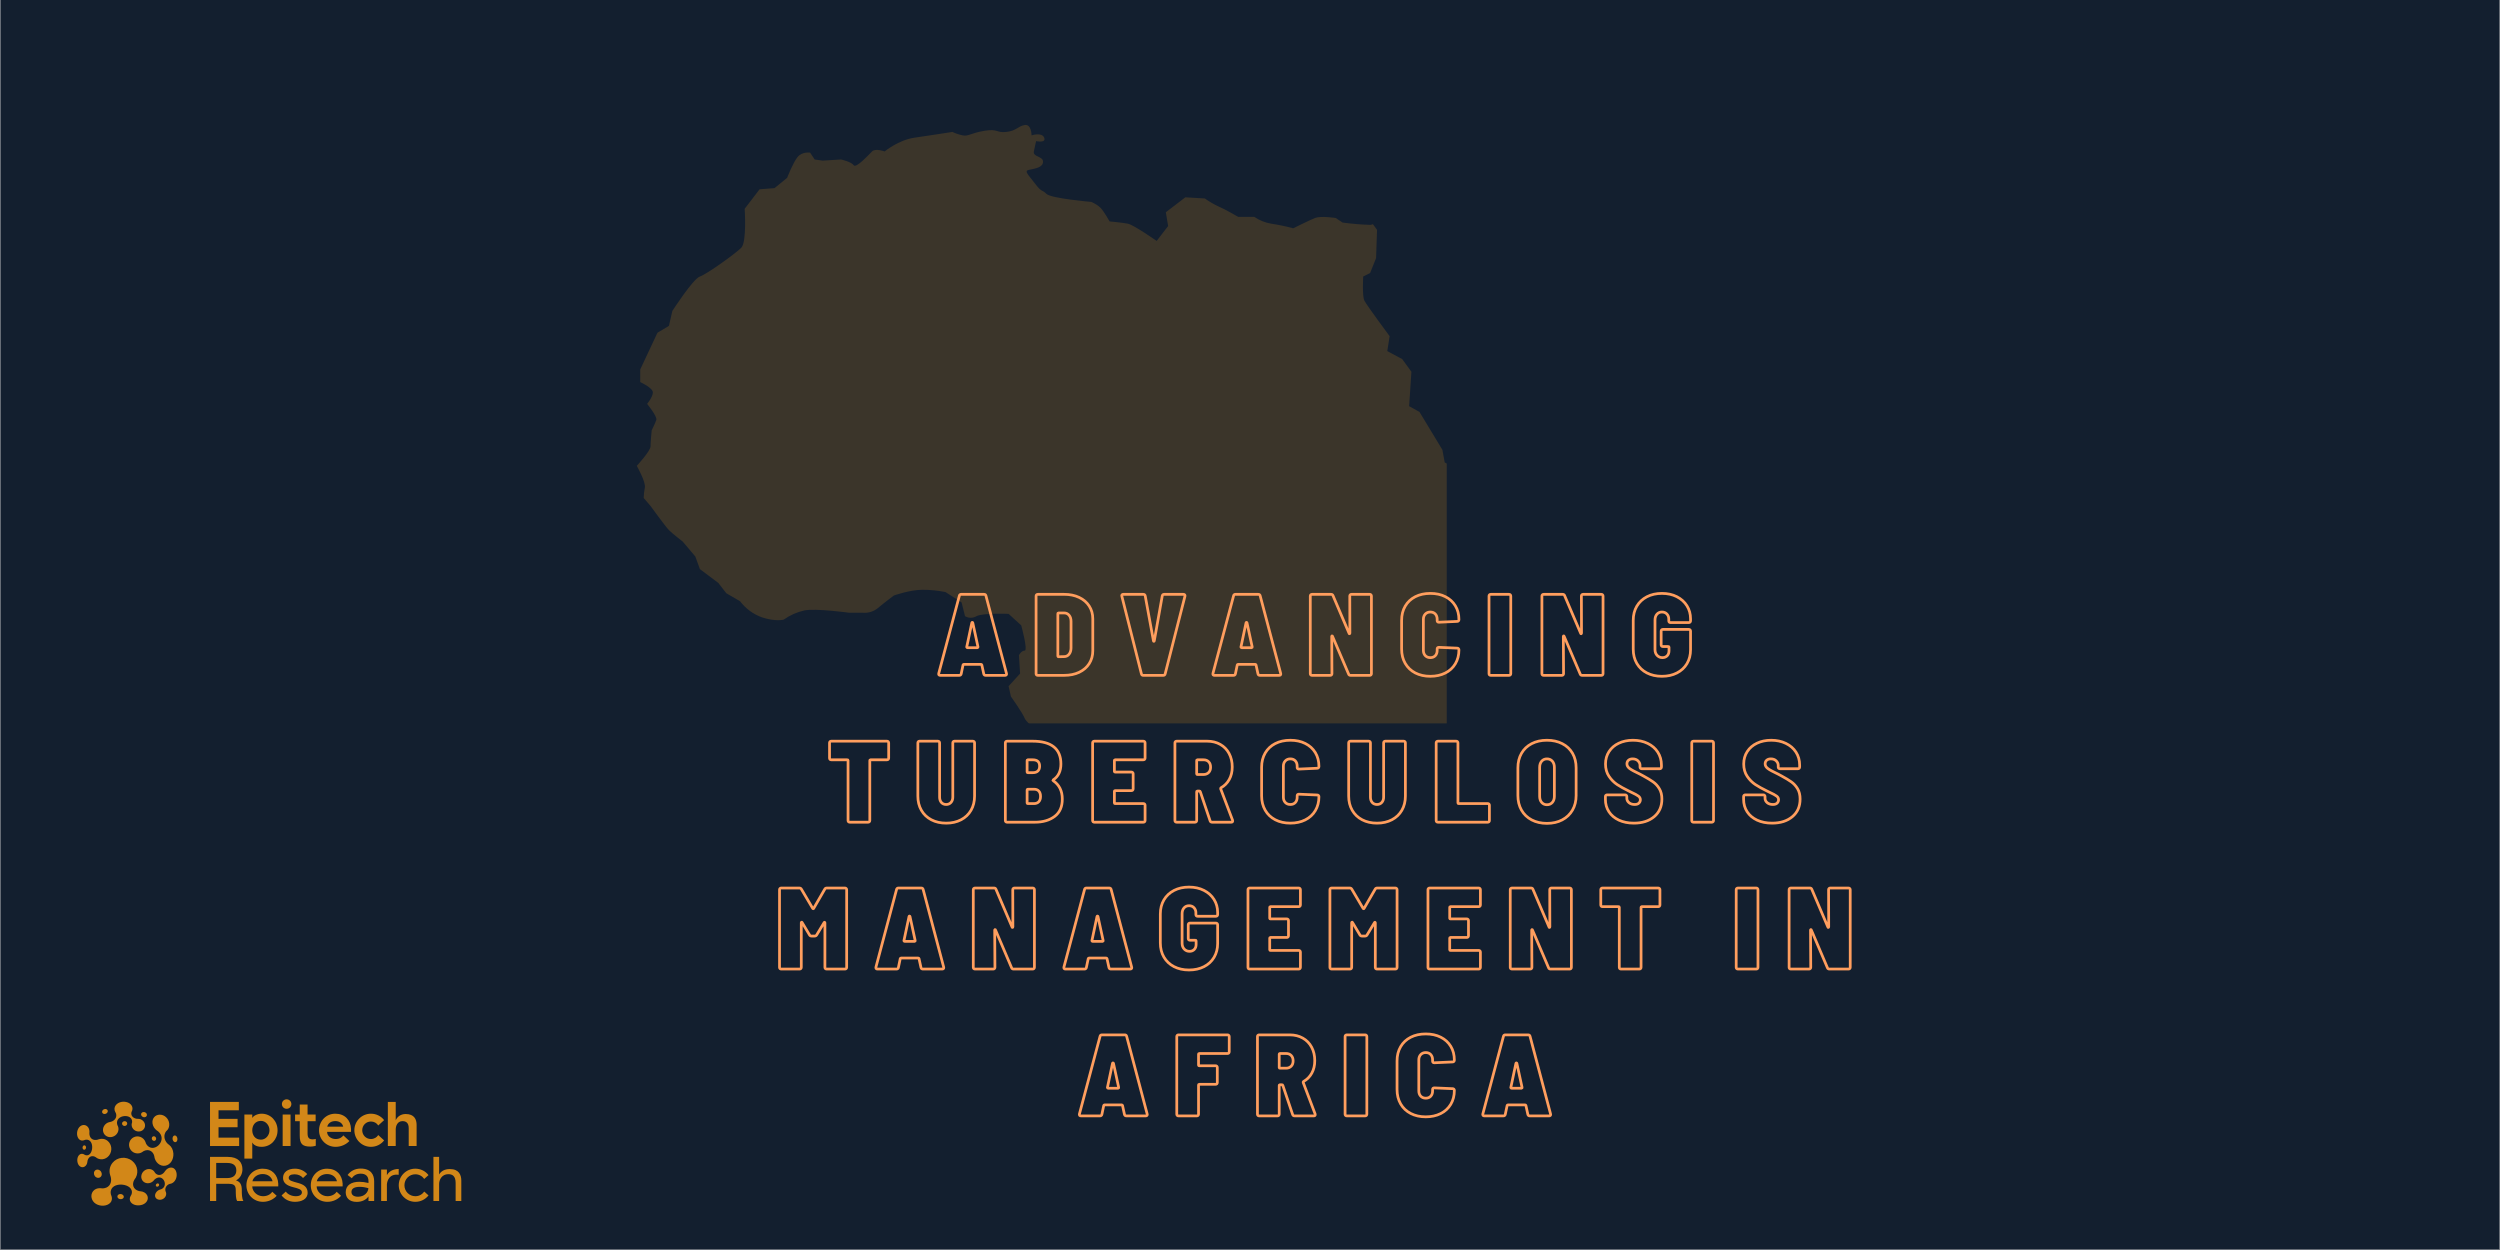 <svg xmlns="http://www.w3.org/2000/svg" xmlns:xlink="http://www.w3.org/1999/xlink" width="6912" zoomAndPan="magnify" viewBox="0 0 5184 2592" height="3456" preserveAspectRatio="xMidYMid meet" version="1.0"><rect x="0" y="0" width="5184" height="2592" fill="#808080" stroke="none"/><defs><filter x="0%" y="0%" width="100%" height="100%" id="f8bab35f53"><feColorMatrix values="0 0 0 0 1 0 0 0 0 1 0 0 0 0 1 0 0 0 1 0" color-interpolation-filters="sRGB"/></filter><mask id="a34d768005"><g filter="url(#f8bab35f53)"><rect x="-518.4" width="6220.8" fill="#000000" y="-259.2" height="3110.4" fill-opacity="0.21"/></g></mask><clipPath id="2c4522efe6"><path d="M 0.441 5.102 L 2020.758 5.102 L 2020.758 2232.492 L 0.441 2232.492 Z M 0.441 5.102 " clip-rule="nonzero"/></clipPath><clipPath id="ef27bc6e84"><rect x="0" width="2024" y="0" height="2233"/></clipPath><clipPath id="cc02c23aef"><path d="M 584 2279.035 L 605 2279.035 L 605 2377 L 584 2377 Z M 584 2279.035 " clip-rule="nonzero"/></clipPath></defs><path fill="#ffffff" d="M 1 0 L 5183 0 L 5183 2591 L 1 2591 Z M 1 0 " fill-opacity="1" fill-rule="nonzero"/><path fill="#131f2f" d="M 1 0 L 5183 0 L 5183 2591 L 1 2591 Z M 1 0 " fill-opacity="1" fill-rule="nonzero"/><g mask="url(#a34d768005)"><g transform="matrix(1, 0, 0, 1, 1320, 254)"><g clip-path="url(#ef27bc6e84)"><g clip-path="url(#2c4522efe6)"><path fill="#d28718" d="M 1526.875 210.852 C 1525.062 211.758 1523.082 212.242 1521.043 212.262 C 1501.953 211.633 1482.898 210.051 1463.965 207.492 L 1449.625 197.992 C 1449.625 197.992 1418.719 193.223 1406.832 197.992 C 1394.926 202.758 1361.617 219.395 1361.617 219.395 C 1346.723 215.359 1331.617 212.191 1316.371 209.895 C 1303.598 207.77 1291.453 202.914 1280.73 195.641 L 1247.406 195.641 C 1247.406 195.641 1218.812 178.969 1206.945 174.219 C 1196.922 169.555 1187.348 163.969 1178.352 157.547 L 1137.891 155.145 L 1097.465 186.121 L 1102.234 214.66 L 1078.461 245.57 C 1078.461 245.57 1030.797 212.262 1018.945 209.895 C 1006.988 207.492 980.852 205.109 980.852 205.109 C 980.852 205.109 968.945 183.719 961.777 176.586 C 956.191 171.555 949.77 167.52 942.809 164.664 C 942.809 164.664 859.484 157.531 849.949 148.012 C 840.41 138.508 840.445 145.645 826.176 126.605 C 811.906 107.582 802.371 100.414 814.273 98.047 C 826.176 95.68 842.848 93.277 842.848 81.359 C 842.848 69.453 821.461 71.875 823.809 59.988 C 826.16 48.102 828.543 38.602 828.543 38.602 C 828.543 38.602 849.93 43.332 845.25 31.465 C 840.445 19.562 819.043 26.695 819.043 26.695 C 819.043 26.695 819.043 2.906 804.789 5.258 C 790.535 7.625 788.098 17.195 766.746 19.562 C 745.273 21.895 750.039 12.41 721.48 17.195 C 692.906 21.895 688.207 29.098 676.27 26.695 C 668.875 25.164 661.688 22.781 654.863 19.578 C 654.863 19.578 609.652 26.695 576.344 31.484 C 543.02 36.25 514.41 60.023 514.41 60.023 C 514.41 60.023 495.406 52.887 488.27 60.023 C 481.137 67.141 454.961 95.734 450.191 88.582 C 445.426 81.445 424.02 76.676 424.02 76.676 L 385.906 79.062 L 369.27 76.676 L 359.77 62.426 C 359.77 62.426 343.113 59.969 333.613 71.875 C 324.113 83.793 312.227 114.719 312.227 114.719 L 286.016 136.105 L 255.074 138.492 L 224.133 178.953 C 224.133 178.953 228.867 247.969 217 259.84 C 205.129 271.727 145.613 314.586 131.344 319.355 C 117.074 324.125 74.191 390.742 74.191 390.742 L 67.094 421.684 L 43.285 435.938 L 7.574 512.105 L 7.574 538.281 C 7.574 538.281 33.766 550.184 33.766 559.703 C 33.766 569.238 21.848 583.477 21.848 583.477 C 21.848 583.477 43.305 609.648 40.902 616.82 C 38.5 623.988 31.363 638.223 31.363 638.223 C 31.363 638.223 28.98 661.996 28.98 671.531 C 28.98 681.07 0.441 711.977 0.441 711.977 C 0.441 711.977 19.48 745.32 17.148 757.223 C 15.703 764.27 14.902 771.422 14.746 778.609 L 29 795.246 C 29 795.246 59.957 838.094 67.109 845.262 C 74.246 852.414 95.668 869.035 95.668 869.035 L 121.824 899.941 L 131.344 926.148 L 169.422 954.691 L 186.059 976.129 L 214.633 992.785 C 226.168 1008.027 241.867 1019.586 259.844 1026.074 C 288.418 1035.594 305.055 1030.859 305.055 1030.859 C 317.949 1021.758 332.5 1015.27 347.902 1011.805 C 371.707 1007.035 440.727 1016.59 440.727 1016.59 L 469.25 1016.59 C 480.402 1017.566 491.508 1014.137 500.172 1007.035 C 514.426 995.152 533.5 980.863 533.5 980.863 C 533.5 980.863 566.844 968.961 592.965 968.961 C 608.957 968.977 624.914 970.578 640.594 973.727 L 673.902 995.152 L 681.039 1023.691 C 688.348 1028.129 697.52 1028.129 704.828 1023.691 C 719.098 1016.59 771.426 1018.922 771.426 1018.922 L 797.617 1042.766 C 797.617 1042.766 811.957 1095.109 804.789 1095.109 C 797.617 1095.109 792.887 1104.613 792.887 1104.613 L 795.25 1142.691 L 771.426 1168.863 L 776.195 1190.25 C 776.195 1190.25 800.004 1223.613 804.789 1235.496 C 809.574 1247.367 854.734 1280.727 854.734 1280.727 L 866.672 1302.133 L 873.773 1330.707 L 873.773 1347.309 L 904.75 1404.461 L 899.945 1430.633 C 899.945 1430.633 923.754 1482.98 921.422 1494.883 C 919.957 1501.949 919.957 1509.242 921.422 1516.324 C 921.422 1516.324 876.176 1573.422 873.773 1580.539 C 869.543 1600.898 867.176 1621.609 866.672 1642.406 L 866.672 1711.406 C 866.672 1711.406 938.023 1813.805 938.023 1823.289 C 938.023 1832.773 940.426 1904.211 940.426 1904.211 C 940.426 1904.211 954.711 1958.957 959.43 1970.828 C 964.23 1982.73 1007.008 2025.574 1007.008 2025.574 L 1018.961 2068.387 L 1028.465 2099.363 C 1028.465 2099.363 1052.27 2123.133 1052.27 2135.055 C 1052.27 2146.906 1037.965 2168.348 1037.965 2168.348 L 1059.371 2204.023 L 1097.484 2232.578 C 1097.484 2232.578 1147.43 2211.156 1161.734 2211.156 C 1176.039 2211.156 1249.754 2208.809 1249.754 2208.809 L 1278.332 2201.656 L 1311.641 2194.52 C 1311.641 2194.52 1409.215 2111.23 1416.352 2092.191 C 1422.805 2077.156 1430.793 2062.801 1440.156 2049.383 L 1473.414 2023.176 L 1480.566 1980.328 L 1487.734 1963.691 L 1478.199 1944.652 L 1492.504 1923.25 L 1551.949 1892.305 L 1556.719 1832.809 C 1556.719 1832.809 1542.465 1773.324 1542.465 1761.422 C 1542.465 1749.52 1559.137 1744.785 1559.137 1744.785 C 1559.137 1744.785 1599.598 1697.172 1616.27 1690.035 C 1632.941 1682.902 1694.793 1637.688 1704.293 1628.188 C 1713.812 1618.684 1706.676 1571.07 1706.676 1571.07 L 1701.875 1473.512 L 1678.102 1430.668 L 1673.387 1373.551 L 1659.062 1344.977 L 1661.484 1309.336 L 1680.504 1283.129 C 1680.504 1283.129 1694.793 1249.82 1706.676 1237.918 C 1718.547 1226.031 1742.352 1202.223 1773.312 1176.051 C 1804.219 1149.879 1854.234 1099.914 1866.102 1090.395 C 1877.973 1080.859 1949.41 973.762 1961.293 957.125 C 1973.164 940.488 1994.57 888.141 2004.105 873.836 C 2010.945 862.578 2016.531 850.605 2020.777 838.129 L 2016.008 809.621 C 2016.008 809.621 2004.105 811.953 1989.871 814.336 C 1975.617 816.703 1937.488 828.625 1918.449 830.992 C 1899.41 833.359 1856.602 833.359 1856.602 833.359 L 1828.062 854.781 L 1801.887 828.625 L 1778.082 833.359 L 1766.176 814.336 L 1775.66 800.066 L 1754.238 757.273 L 1704.293 719.18 L 1675.734 704.93 L 1670.984 678.754 L 1623.422 600.148 L 1601.984 588.242 L 1606.719 516.859 L 1587.66 490.648 L 1556.719 474.012 L 1561.523 443.07 C 1561.523 443.07 1513.891 378.84 1509.141 369.301 C 1504.406 359.766 1506.738 319.355 1506.738 319.355 L 1521.043 312.188 L 1533.453 281.191 L 1535.438 222.562 Z M 2008.891 1638.871 L 1976.73 1645.988 C 1976.73 1645.988 1966.047 1713.824 1955.309 1763.805 C 1944.555 1813.785 1908.965 1920.848 1908.965 1920.848 L 1869.672 1935.133 L 1826.844 1931.586 C 1826.844 1931.586 1798.301 1906.629 1801.887 1885.188 C 1805.488 1863.73 1776.879 1845.93 1776.879 1845.93 L 1769.711 1810.219 C 1769.711 1810.219 1805.438 1785.227 1819.707 1763.824 C 1833.977 1742.418 1798.301 1678.133 1798.301 1678.133 C 1798.301 1678.133 1816.121 1642.457 1826.859 1642.457 C 1837.578 1642.457 1905.398 1599.613 1905.398 1599.613 C 1905.398 1599.613 1926.785 1567.488 1941.109 1560.352 C 1955.324 1553.234 1969.648 1521.074 1969.648 1521.074 C 2001.723 1513.957 2008.891 1638.871 2008.891 1638.871 " fill-opacity="1" fill-rule="nonzero"/></g></g></g></g><path fill="#d28718" d="M 435.492 2284.93 L 495.25 2284.93 L 495.25 2302.305 L 453.148 2302.305 L 453.148 2320.074 L 492.637 2320.074 L 492.637 2337.453 L 453.148 2337.453 L 453.148 2359.008 L 495.91 2359.008 L 495.91 2376.383 L 435.492 2376.383 Z M 435.492 2284.93 " fill-opacity="1" fill-rule="nonzero"/><path fill="#d28718" d="M 506.762 2311.059 L 523.109 2311.059 L 523.109 2318.379 C 525.598 2313.285 534.484 2309.359 542.469 2309.359 C 561.551 2309.359 575.555 2324.777 575.555 2343.852 C 575.555 2362.926 561.559 2378.082 542.469 2378.082 C 530.566 2378.082 524.809 2372.598 523.109 2369.066 L 523.109 2402.512 L 506.762 2402.512 Z M 558.809 2343.723 C 558.809 2333.664 551.227 2324.254 541.152 2324.254 C 529.121 2324.254 523.109 2333.664 523.109 2343.723 C 523.109 2353.777 528.996 2363.188 541.152 2363.188 C 551.227 2363.188 558.809 2353.914 558.809 2343.723 Z M 558.809 2343.723 " fill-opacity="1" fill-rule="nonzero"/><g clip-path="url(#cc02c23aef)"><path fill="#d28718" d="M 584.555 2289.375 C 584.555 2283.887 588.875 2279.574 594.367 2279.574 C 599.855 2279.574 604.176 2283.883 604.176 2289.375 C 604.176 2294.867 599.855 2299.176 594.367 2299.176 C 588.875 2299.176 584.555 2294.867 584.555 2289.375 Z M 586.125 2311.059 L 602.477 2311.059 L 602.477 2376.383 L 586.125 2376.383 Z M 586.125 2311.059 " fill-opacity="1" fill-rule="nonzero"/></g><path fill="#d28718" d="M 621.562 2354.957 L 621.562 2324.902 L 611.887 2324.902 L 611.887 2311.051 L 621.562 2311.051 L 621.562 2290.414 L 637.773 2290.414 L 637.773 2311.059 L 654.512 2311.059 L 654.512 2324.91 L 637.773 2324.91 L 637.773 2350.391 C 637.773 2360.32 641.824 2362.539 648.762 2362.539 C 651.77 2362.539 654.781 2361.625 654.781 2361.625 L 654.781 2375.863 C 654.781 2375.863 649.422 2377.562 643.793 2377.562 C 627.18 2377.562 621.559 2372.203 621.559 2354.957 Z M 621.562 2354.957 " fill-opacity="1" fill-rule="nonzero"/><path fill="#d28718" d="M 661.57 2343.855 C 661.57 2324.785 675.828 2309.367 695.316 2309.367 C 714.801 2309.367 727.223 2322.438 727.871 2340.984 L 727.871 2346.996 L 678.316 2346.996 L 678.316 2347.387 C 678.316 2355.883 686.945 2361.891 695.965 2361.891 C 703.945 2361.891 709.309 2358.359 711.922 2354.316 L 724.473 2365.941 C 718.719 2372.34 708.258 2378.09 695.957 2378.09 C 676.473 2378.09 661.562 2362.805 661.562 2343.859 Z M 711.656 2336.281 C 710.086 2329.227 703.945 2324.656 695.188 2324.656 C 686.426 2324.656 680.141 2329.355 678.57 2336.281 Z M 711.656 2336.281 " fill-opacity="1" fill-rule="nonzero"/><path fill="#d28718" d="M 734.789 2343.723 C 734.789 2324.777 750.09 2309.359 769.184 2309.359 C 780.434 2309.359 790.238 2314.59 796.512 2322.688 L 784.348 2333.793 C 781.203 2328.828 775.723 2325.559 769.176 2325.559 C 759.105 2325.559 751.133 2333.527 751.133 2343.723 C 751.133 2353.914 759.105 2361.883 769.176 2361.883 C 775.723 2361.883 781.203 2358.617 784.348 2353.652 L 796.512 2364.758 C 790.238 2372.859 780.434 2378.082 769.184 2378.082 C 750.098 2378.082 734.789 2362.668 734.789 2343.723 Z M 734.789 2343.723 " fill-opacity="1" fill-rule="nonzero"/><path fill="#d28718" d="M 863.863 2332.75 L 863.863 2376.391 L 847.512 2376.391 L 847.512 2339.285 C 847.512 2327.656 841.102 2324.785 834.695 2324.785 C 824.238 2324.785 820.574 2334.449 820.574 2342.16 L 820.574 2376.391 L 804.23 2376.391 L 804.23 2284.93 L 820.574 2284.93 L 820.574 2323.078 C 823.316 2316.023 830.906 2310.012 841.102 2310.012 C 859.277 2310.012 863.863 2321.379 863.863 2332.742 Z M 863.863 2332.75 " fill-opacity="1" fill-rule="nonzero"/><path fill="#d28718" d="M 504.676 2490.398 L 491.852 2490.398 C 488.848 2485.957 488.984 2477.074 488.848 2467.539 C 488.848 2456.559 483.613 2454.734 472.496 2454.734 L 448.309 2454.734 L 448.309 2490.398 L 435.492 2490.398 L 435.492 2398.945 L 472.496 2398.945 C 493.688 2398.945 502.707 2409.922 502.707 2424.816 C 502.707 2433.832 498.523 2442.977 489.367 2447.68 C 498 2450.289 501.398 2456.559 501.398 2467.539 C 501.398 2475.25 501.535 2485.434 504.668 2490.398 Z M 490.031 2427.035 C 490.031 2417.496 484.672 2411.484 471.07 2411.484 L 448.316 2411.484 L 448.316 2442.844 L 471.07 2442.844 C 484.148 2442.844 490.031 2436.445 490.031 2427.035 Z M 490.031 2427.035 " fill-opacity="1" fill-rule="nonzero"/><path fill="#d28718" d="M 510.945 2457.871 C 510.945 2438.797 525.066 2423.383 544.816 2423.383 C 564.566 2423.383 575.93 2436.453 576.98 2454.348 L 576.98 2460.098 L 523.105 2460.098 L 523.105 2460.227 C 523.105 2470.418 533.043 2480.477 545.344 2480.477 C 554.363 2480.477 561.039 2476.562 564.566 2471.203 L 573.719 2479.562 C 567.836 2486.492 557.375 2492.105 545.344 2492.105 C 525.598 2492.105 510.945 2476.816 510.945 2457.871 Z M 565.223 2449.512 C 563.387 2441.281 556.062 2434.488 544.688 2434.488 C 533.312 2434.488 525.203 2441.418 523.375 2449.512 Z M 565.223 2449.512 " fill-opacity="1" fill-rule="nonzero"/><path fill="#d28718" d="M 583.906 2478.773 L 592.672 2470.805 C 596.594 2476.816 605.098 2480.469 613.465 2480.469 C 622.355 2480.469 626.016 2476.809 626.016 2472.504 C 626.016 2466.359 618.562 2464.398 607.711 2461.66 C 594.766 2458.395 586.918 2453.035 586.918 2442.32 C 586.918 2430.824 596.465 2423.375 611.629 2423.375 C 621.832 2423.375 630.723 2427.426 636.996 2434.609 L 628.363 2442.715 C 624.574 2438.012 618.16 2435.004 610.707 2435.004 C 602.469 2435.004 598.676 2438.004 598.676 2442.449 C 598.676 2448.199 606.004 2449.633 618.691 2453.164 C 630.336 2456.43 637.91 2461.789 637.91 2473.285 C 637.91 2486.746 624.965 2492.105 611.629 2492.105 C 599.863 2492.105 590.055 2487.141 583.906 2478.781 Z M 583.906 2478.773 " fill-opacity="1" fill-rule="nonzero"/><path fill="#d28718" d="M 644.445 2457.871 C 644.445 2438.797 658.566 2423.383 678.316 2423.383 C 698.062 2423.383 709.43 2436.453 710.48 2454.348 L 710.48 2460.098 L 656.602 2460.098 L 656.602 2460.227 C 656.602 2470.418 666.539 2480.477 678.844 2480.477 C 687.859 2480.477 694.535 2476.562 698.062 2471.203 L 707.215 2479.562 C 701.332 2486.492 690.875 2492.105 678.844 2492.105 C 659.094 2492.105 644.445 2476.816 644.445 2457.871 Z M 698.719 2449.512 C 696.887 2441.281 689.559 2434.488 678.188 2434.488 C 666.812 2434.488 658.703 2441.418 656.875 2449.512 Z M 698.719 2449.512 " fill-opacity="1" fill-rule="nonzero"/><path fill="#d28718" d="M 775.859 2449.512 L 775.859 2490.406 L 764.09 2490.406 L 764.09 2480.742 C 759.906 2487.531 750.746 2492.238 739.758 2492.238 C 723.938 2492.238 716.875 2483.488 716.875 2472.117 C 716.875 2457.352 728.906 2450.562 745.121 2450.562 C 750.609 2450.562 757.152 2451.344 764.082 2453.043 L 764.082 2449.254 C 764.082 2438.148 757.406 2433.703 747.871 2433.703 C 739.5 2433.703 733.227 2437.492 729.562 2443.242 L 720.797 2436.453 C 726.812 2428.219 736.223 2423.125 747.871 2423.125 C 769.445 2423.125 775.852 2436.195 775.852 2449.52 Z M 763.965 2463.887 C 757.945 2462.059 751.41 2461.012 746.441 2461.012 C 733.625 2461.012 728.785 2465.32 728.785 2471.598 C 728.785 2477.875 733.625 2481.527 742.387 2481.527 C 755.34 2481.527 763.184 2472.902 763.973 2463.887 Z M 763.965 2463.887 " fill-opacity="1" fill-rule="nonzero"/><path fill="#d28718" d="M 826.73 2424.031 L 826.73 2436.051 C 806.852 2433.441 802.926 2448.855 802.273 2455.781 L 802.273 2490.406 L 790.379 2490.406 L 790.379 2425.082 L 802.273 2425.082 L 802.273 2436.836 C 806.074 2429.652 814.57 2423.902 826.73 2424.031 Z M 826.73 2424.031 " fill-opacity="1" fill-rule="nonzero"/><path fill="#d28718" d="M 826.848 2457.734 C 826.848 2438.789 842.148 2423.375 861.242 2423.375 C 872.496 2423.375 882.297 2428.605 888.574 2436.699 L 879.684 2444.668 C 875.637 2438.789 869.09 2435.004 861.242 2435.004 C 848.691 2435.004 838.625 2445.059 838.625 2457.734 C 838.625 2470.414 848.691 2480.469 861.242 2480.469 C 869.09 2480.469 875.637 2476.684 879.684 2470.805 L 888.574 2478.773 C 882.297 2486.875 872.496 2492.098 861.242 2492.098 C 842.156 2492.098 826.848 2476.684 826.848 2457.734 Z M 826.848 2457.734 " fill-opacity="1" fill-rule="nonzero"/><path fill="#d28718" d="M 956.57 2448.465 L 956.57 2490.398 L 944.805 2490.398 L 944.805 2453.035 C 944.805 2438.406 937.875 2434.746 929.633 2434.746 C 916.426 2434.746 910.543 2446.117 910.543 2455.125 L 910.543 2490.398 L 898.777 2490.398 L 898.777 2398.945 L 910.543 2398.945 L 910.543 2435.395 C 914.727 2428.34 922.18 2424.16 932.777 2424.16 C 951.738 2424.16 956.578 2436.309 956.578 2448.465 Z M 956.57 2448.465 " fill-opacity="1" fill-rule="nonzero"/><path fill="#d28718" d="M 295.527 2315.668 C 298.449 2317.465 302.211 2316.891 303.875 2314.43 C 305.543 2311.965 304.516 2308.582 301.637 2306.879 C 298.754 2305.172 295.074 2305.703 293.359 2308.086 C 291.652 2310.461 292.598 2313.879 295.527 2315.668 Z M 295.527 2315.668 " fill-opacity="1" fill-rule="nonzero"/><path fill="#d28718" d="M 213.949 2309.309 C 216.527 2310.785 220.285 2309.891 222.281 2307.355 C 224.281 2304.82 223.762 2301.68 221.184 2300.277 C 218.602 2298.875 214.934 2299.664 212.93 2302.125 C 210.938 2304.586 211.375 2307.828 213.949 2309.309 Z M 213.949 2309.309 " fill-opacity="1" fill-rule="nonzero"/><path fill="#d28718" d="M 363.891 2354.715 C 361.125 2353.652 358.301 2355.855 357.824 2359.672 C 357.344 2363.488 359.41 2367.367 362.191 2368.281 C 364.977 2369.195 367.379 2366.93 367.84 2363.27 C 368.301 2359.605 366.66 2355.785 363.891 2354.715 Z M 363.891 2354.715 " fill-opacity="1" fill-rule="nonzero"/><path fill="#d28718" d="M 325.684 2460.746 C 327.527 2460.934 329.383 2459.586 329.852 2457.699 C 330.32 2455.82 329.227 2454.121 327.391 2453.926 C 325.555 2453.73 323.66 2455.109 323.191 2456.996 C 322.715 2458.883 323.84 2460.551 325.684 2460.746 Z M 325.684 2460.746 " fill-opacity="1" fill-rule="nonzero"/><path fill="#d28718" d="M 253.223 2328.668 C 252.504 2331.34 254.258 2334.043 257.156 2334.668 C 260.047 2335.293 262.965 2333.59 263.645 2330.895 C 264.324 2328.203 262.535 2325.559 259.68 2324.957 C 256.824 2324.352 253.938 2326 253.23 2328.668 Z M 253.223 2328.668 " fill-opacity="1" fill-rule="nonzero"/><path fill="#d28718" d="M 318.594 2365.633 C 321.078 2366.184 323.367 2364.523 323.742 2361.941 C 324.121 2359.363 322.453 2356.812 319.988 2356.23 C 317.527 2355.656 315.18 2357.281 314.785 2359.891 C 314.395 2362.492 316.117 2365.082 318.602 2365.633 Z M 318.594 2365.633 " fill-opacity="1" fill-rule="nonzero"/><path fill="#d28718" d="M 253.605 2476.895 C 250.441 2475.145 246.25 2475.816 244.348 2478.344 C 242.438 2480.871 243.5 2484.195 246.613 2485.789 C 249.727 2487.383 253.75 2486.793 255.707 2484.414 C 257.664 2482.031 256.77 2478.645 253.605 2476.895 Z M 253.605 2476.895 " fill-opacity="1" fill-rule="nonzero"/><path fill="#d28718" d="M 207.02 2426.93 C 203.082 2424.109 198.113 2424.996 195.879 2428.793 C 193.645 2432.59 194.867 2437.879 198.664 2440.691 C 202.465 2443.5 207.5 2442.773 209.871 2438.988 C 212.242 2435.199 210.961 2429.75 207.023 2426.93 Z M 207.02 2426.93 " fill-opacity="1" fill-rule="nonzero"/><path fill="#d28718" d="M 177.789 2381.984 C 178.945 2379.816 178.484 2376.934 176.777 2375.605 C 175.07 2374.281 172.836 2374.98 171.758 2377.125 C 170.684 2379.266 171.105 2382.059 172.723 2383.41 C 174.348 2384.766 176.629 2384.148 177.785 2381.984 Z M 177.789 2381.984 " fill-opacity="1" fill-rule="nonzero"/><path fill="#d28718" d="M 290.988 2470.191 C 289.555 2470.094 289.676 2470.223 288.34 2469.859 C 275.816 2466.504 273.121 2455.562 278.574 2446.352 C 288.195 2434.73 286.551 2417.152 274.074 2407.191 C 261.445 2397.074 242.73 2399.172 233.059 2411.516 C 227.113 2419.043 225.809 2428.551 228.48 2436.898 C 228.934 2438.301 229.348 2439.289 229.703 2440.754 C 232.188 2451.125 228.277 2461.812 216.035 2463.914 C 211.551 2464.699 211.543 2463.809 207.297 2463.781 C 201.504 2463.734 196.25 2465.895 192.918 2470.141 C 186.648 2478.145 189.227 2490.527 199.109 2496.473 C 209.059 2502.297 221.871 2500.918 228.367 2494.465 C 232.047 2490.707 232.996 2485.609 231.297 2480.371 C 230.262 2477.137 229.758 2477.707 229.516 2473.957 C 227.535 2447.535 280.273 2452.93 272.828 2476.336 C 272.199 2478.355 271.965 2478.109 270.922 2479.926 C 268.461 2484.195 268.438 2488.934 271.113 2492.738 C 275.75 2499.129 286.141 2501.168 295.316 2498.012 C 304.492 2494.812 309.121 2486.016 305.008 2478.305 C 302.453 2473.566 297.07 2470.609 290.98 2470.188 Z M 290.988 2470.191 " fill-opacity="1" fill-rule="nonzero"/><path fill="#d28718" d="M 198.227 2399.375 C 206.391 2406.453 218.973 2405.289 226.176 2396.062 C 233.48 2386.73 232.023 2372.867 223.109 2365.699 C 217.672 2361.293 210.832 2360.375 204.887 2362.41 C 203.883 2362.75 203.188 2363.066 202.148 2363.34 C 194.777 2365.211 187.215 2362.352 185.539 2353.109 C 184.922 2349.703 185.547 2349.703 185.496 2346.453 C 185.426 2342.008 183.758 2337.906 180.668 2335.332 C 174.785 2330.465 166.348 2332.832 162.309 2340.289 C 158.312 2347.773 159.16 2357.289 163.895 2362.238 C 166.629 2365.023 170.309 2365.762 174.023 2364.523 C 176.316 2363.762 175.91 2363.383 178.57 2363.219 C 197.41 2361.93 193.672 2400.621 177.02 2395.23 C 175.578 2394.781 175.758 2394.605 174.469 2393.836 C 171.426 2392.039 168.012 2392.031 165.23 2394.047 C 160.535 2397.535 159.023 2405.367 161.32 2412.148 C 163.637 2418.938 169.816 2422.312 175.344 2419.164 C 178.742 2417.211 180.91 2413.16 181.273 2408.633 C 181.355 2407.562 181.266 2407.66 181.531 2406.664 C 184.016 2397.367 191.727 2395.375 198.227 2399.375 Z M 198.227 2399.375 " fill-opacity="1" fill-rule="nonzero"/><path fill="#d28718" d="M 354.426 2421.027 C 349.812 2421.148 345.168 2424.145 342.035 2428.711 C 341.504 2429.48 341.164 2430.062 340.562 2430.816 C 336.34 2436.066 329.18 2438.859 323.117 2433.66 C 320.879 2431.727 321.418 2431.359 319.695 2429.156 C 317.324 2426.145 313.637 2424.168 309.281 2424.086 C 301.043 2423.902 293.586 2430.656 292.961 2438.902 C 292.328 2447.156 298.559 2453.594 306.637 2453.594 C 311.199 2453.594 315.414 2451.562 318.367 2448.352 C 320.172 2446.375 319.613 2446.379 321.969 2444.602 C 337.715 2432.816 350.16 2458.348 334.836 2465.766 C 333.418 2466.449 333.5 2466.219 332.035 2466.625 C 328.59 2467.582 325.293 2469.961 323.289 2473.242 C 319.867 2478.887 321.59 2484.859 327.066 2487.043 C 332.547 2489.238 339.746 2486.914 343.008 2481.324 C 345.039 2477.859 345.117 2473.996 343.652 2471.039 C 343.305 2470.344 343.266 2470.457 343.086 2469.688 C 341.414 2462.445 346.512 2456.41 352.117 2454.906 C 360.105 2454.152 366.059 2446.141 366.352 2437.094 C 366.66 2427.969 361.965 2420.879 354.434 2421.023 Z M 354.426 2421.027 " fill-opacity="1" fill-rule="nonzero"/><path fill="#d28718" d="M 215.672 2335.059 C 211.309 2342.75 213.738 2352.227 221.426 2356.246 C 229.109 2360.27 239.25 2357.039 243.691 2349.035 C 246.191 2344.535 246.34 2339.551 244.621 2335.43 C 243.562 2332.902 243.254 2333.445 242.746 2330.496 C 239.629 2311.051 274.578 2308.289 273.996 2326.324 C 273.93 2327.996 273.719 2327.816 273.309 2329.422 C 272.344 2333.203 273.211 2337.48 276.105 2340.953 C 281.051 2346.906 290.055 2348.047 295.914 2343.527 C 301.781 2339.008 302.371 2330.723 297.461 2325.055 C 294.402 2321.523 289.941 2319.789 285.582 2319.961 C 284.555 2320.008 284.668 2320.09 283.656 2319.938 C 274.133 2318.52 270.668 2311.309 272.855 2305.477 C 277.344 2297.66 273.402 2289.238 264.777 2286.023 C 256.039 2282.785 245.32 2284.883 240.027 2291.789 C 236.824 2296.051 236.562 2301.305 238.992 2305.754 C 239.402 2306.5 239.758 2307.023 240.109 2307.836 C 242.594 2313.562 240.973 2321.434 232.316 2325.348 C 229.145 2326.789 229.086 2326.148 226.004 2327 C 221.797 2328.188 218 2330.969 215.672 2335.059 Z M 215.672 2335.059 " fill-opacity="1" fill-rule="nonzero"/><path fill="#d28718" d="M 301.773 2368.34 C 300.008 2363.383 296.094 2359.234 290.742 2357.387 C 281.586 2354.223 271.59 2359.047 268.492 2368.332 C 265.395 2377.613 270.523 2387.801 279.871 2390.895 C 285.672 2392.816 291.699 2391.574 296.102 2388.148 C 297.137 2387.34 296.957 2387.316 298.117 2386.758 C 308.98 2381.582 317.594 2387.883 319.816 2396.898 C 321.094 2410.117 331.84 2419.098 342.676 2417.227 C 353.727 2415.309 360.316 2403.938 359.516 2391.801 C 359.02 2384.309 355.816 2377.887 350.742 2374.047 C 349.887 2373.402 349.23 2373.004 348.371 2372.25 C 342.262 2366.984 338.152 2356.934 343.031 2348.051 C 344.789 2344.801 345.281 2345.473 347.328 2342.969 C 350.113 2339.551 351.48 2334.734 350.816 2329.395 C 349.617 2319.312 341.105 2311.324 331.371 2311.391 C 321.711 2311.438 314.758 2319.305 316.258 2329.605 C 317.105 2335.391 320.488 2340.629 324.996 2344.016 C 327.754 2346.105 327.648 2345.336 330.191 2348.227 C 347.191 2366.992 316.652 2393.797 303.32 2372.363 C 302.184 2370.387 302.523 2370.445 301.773 2368.332 Z M 301.773 2368.34 " fill-opacity="1" fill-rule="nonzero"/><path stroke-linecap="butt" transform="matrix(0.75, 0, 0, 0.75, 1143.439, 1152.919)" fill="none" stroke-linejoin="miter" d="M 1200.778 330.001 C 1197.756 330.001 1195.933 328.62 1195.308 325.859 L 1189.92 301.167 C 1189.451 300.125 1188.8 299.609 1187.966 299.609 L 1139.989 299.609 C 1139.104 299.609 1138.452 300.125 1138.036 301.167 L 1132.882 325.859 C 1132.257 328.62 1130.46 330.001 1127.49 330.001 L 1074.985 330.001 C 1073.266 330.001 1072.041 329.532 1071.312 328.594 C 1070.582 327.604 1070.426 326.25 1070.843 324.53 L 1127.802 110.135 C 1128.428 107.373 1130.121 105.993 1132.882 105.993 L 1196.245 105.993 C 1199.059 105.993 1200.778 107.373 1201.404 110.135 L 1258.051 324.53 C 1258.259 324.999 1258.363 325.546 1258.363 326.171 C 1258.363 328.724 1256.878 330.001 1253.908 330.001 Z M 1148.274 251.945 C 1148.274 252.987 1148.925 253.508 1150.228 253.508 L 1177.415 253.508 C 1178.874 253.508 1179.499 252.752 1179.291 251.241 L 1164.916 184.674 C 1164.707 183.84 1164.264 183.424 1163.587 183.424 C 1162.962 183.424 1162.545 183.84 1162.337 184.674 L 1148.274 251.241 Z M 1344.808 330.001 C 1343.297 330.001 1342.099 329.584 1341.213 328.75 C 1340.379 327.865 1339.962 326.692 1339.962 325.233 L 1339.962 110.76 C 1339.962 109.301 1340.379 108.155 1341.213 107.321 C 1342.099 106.436 1343.297 105.993 1344.808 105.993 L 1417.393 105.993 C 1433.227 105.993 1447.108 108.832 1459.034 114.512 C 1470.966 120.139 1480.235 128.079 1486.852 138.344 C 1493.464 148.551 1496.773 160.373 1496.773 173.816 L 1496.773 261.871 C 1496.773 275.308 1493.464 287.208 1486.852 297.577 C 1480.235 307.888 1470.966 315.886 1459.034 321.56 C 1447.108 327.187 1433.227 330.001 1417.393 330.001 Z M 1400.126 276.558 C 1400.126 277.861 1400.777 278.512 1402.08 278.512 L 1417.706 278.122 C 1423.067 278.122 1427.496 276.011 1430.987 271.791 C 1434.53 267.519 1436.406 261.844 1436.614 254.758 L 1436.614 180.844 C 1436.614 173.816 1434.843 168.162 1431.3 163.89 C 1427.809 159.618 1423.172 157.481 1417.393 157.481 L 1402.08 157.481 C 1400.777 157.481 1400.126 158.133 1400.126 159.435 Z M 1636.358 330.001 C 1633.544 330.001 1631.825 328.62 1631.2 325.859 L 1577.132 111.385 C 1576.924 110.969 1576.819 110.448 1576.819 109.822 C 1576.819 107.269 1578.304 105.993 1581.274 105.993 L 1636.358 105.993 C 1639.323 105.993 1641.12 107.478 1641.745 110.448 L 1664.483 234.6 C 1664.692 235.485 1665.056 235.928 1665.578 235.928 C 1666.151 235.928 1666.541 235.485 1666.75 234.6 L 1688.784 110.448 C 1689.462 107.478 1691.181 105.993 1693.937 105.993 L 1747.38 105.993 C 1749.099 105.993 1750.324 106.488 1751.053 107.478 C 1751.783 108.415 1751.939 109.718 1751.522 111.385 L 1696.829 325.859 C 1696.152 328.62 1694.432 330.001 1691.676 330.001 Z M 1958.93 330.001 C 1955.908 330.001 1954.085 328.62 1953.459 325.859 L 1948.067 301.167 C 1947.598 300.125 1946.946 299.609 1946.118 299.609 L 1898.141 299.609 C 1897.255 299.609 1896.604 300.125 1896.187 301.167 L 1891.034 325.859 C 1890.409 328.62 1888.611 330.001 1885.642 330.001 L 1833.137 330.001 C 1831.418 330.001 1830.193 329.532 1829.464 328.594 C 1828.734 327.604 1828.578 326.25 1828.995 324.53 L 1885.954 110.135 C 1886.579 107.373 1888.273 105.993 1891.034 105.993 L 1954.397 105.993 C 1957.211 105.993 1958.93 107.373 1959.555 110.135 L 2016.202 324.53 C 2016.411 324.999 2016.515 325.546 2016.515 326.171 C 2016.515 328.724 2015.03 330.001 2012.06 330.001 Z M 1906.426 251.945 C 1906.426 252.987 1907.077 253.508 1908.379 253.508 L 1935.567 253.508 C 1937.026 253.508 1937.651 252.752 1937.443 251.241 L 1923.067 184.674 C 1922.859 183.84 1922.416 183.424 1921.739 183.424 C 1921.114 183.424 1920.697 183.84 1920.488 184.674 L 1906.426 251.241 Z M 2207.266 110.76 C 2207.266 109.301 2207.682 108.155 2208.516 107.321 C 2209.402 106.436 2210.574 105.993 2212.028 105.993 L 2262.271 105.993 C 2263.782 105.993 2264.949 106.436 2265.783 107.321 C 2266.669 108.155 2267.112 109.301 2267.112 110.76 L 2267.112 325.233 C 2267.112 326.692 2266.669 327.865 2265.783 328.75 C 2264.949 329.584 2263.782 330.001 2262.271 330.001 L 2209.532 330.001 C 2206.719 330.001 2204.895 328.829 2204.061 326.484 L 2159.601 222.178 C 2159.393 221.292 2158.95 220.849 2158.273 220.849 C 2157.648 220.849 2157.34 221.397 2157.34 222.491 L 2157.96 325.233 C 2157.96 326.692 2157.522 327.865 2156.637 328.75 C 2155.803 329.584 2154.657 330.001 2153.198 330.001 L 2102.96 330.001 C 2101.449 330.001 2100.25 329.584 2099.365 328.75 C 2098.531 327.865 2098.114 326.692 2098.114 325.233 L 2098.114 110.76 C 2098.114 109.301 2098.531 108.155 2099.365 107.321 C 2100.25 106.436 2101.449 105.993 2102.96 105.993 L 2155.386 105.993 C 2158.195 105.993 2160.018 107.165 2160.852 109.51 L 2205.312 213.816 C 2205.52 214.701 2205.937 215.092 2206.562 214.988 C 2207.24 214.832 2207.578 214.232 2207.578 213.19 Z M 2429.982 332.58 C 2414.2 332.58 2400.319 329.48 2388.335 323.28 C 2376.409 317.085 2367.135 308.279 2360.523 296.874 C 2353.906 285.463 2350.597 272.182 2350.597 257.025 L 2350.597 177.953 C 2350.597 163.056 2353.906 149.958 2360.523 138.656 C 2367.135 127.35 2376.409 118.654 2388.335 112.558 C 2400.319 106.462 2414.2 103.419 2429.982 103.419 C 2445.764 103.419 2459.566 106.41 2471.394 112.401 C 2483.268 118.341 2492.511 126.751 2499.128 137.64 C 2505.745 148.525 2509.049 161.233 2509.049 175.764 C 2509.049 177.223 2508.606 178.448 2507.725 179.438 C 2506.892 180.376 2505.719 180.844 2504.208 180.844 L 2453.658 183.111 C 2450.479 183.111 2448.89 181.626 2448.89 178.656 L 2448.89 175.139 C 2448.89 168.944 2447.171 164.02 2443.732 160.373 C 2440.345 156.731 2435.765 154.907 2429.982 154.907 C 2424.25 154.907 2419.613 156.783 2416.075 160.529 C 2412.532 164.281 2410.761 169.152 2410.761 175.139 L 2410.761 260.854 C 2410.761 266.841 2412.532 271.713 2416.075 275.464 C 2419.613 279.164 2424.25 281.013 2429.982 281.013 C 2435.765 281.013 2440.345 279.216 2443.732 275.621 C 2447.171 271.973 2448.89 267.05 2448.89 260.854 L 2448.89 257.025 C 2448.89 254.055 2450.479 252.57 2453.658 252.57 L 2504.208 254.758 C 2505.719 254.758 2506.892 255.201 2507.725 256.087 C 2508.606 256.921 2509.049 258.093 2509.049 259.604 C 2509.049 274.084 2505.745 286.87 2499.128 297.968 C 2492.511 309.061 2483.216 317.606 2471.237 323.592 C 2459.306 329.584 2445.555 332.58 2429.982 332.58 Z M 2597.083 330.001 C 2595.572 330.001 2594.373 329.584 2593.487 328.75 C 2592.654 327.865 2592.237 326.692 2592.237 325.233 L 2592.237 110.76 C 2592.237 109.301 2592.654 108.155 2593.487 107.321 C 2594.373 106.436 2595.572 105.993 2597.083 105.993 L 2647.633 105.993 C 2649.092 105.993 2650.239 106.436 2651.072 107.321 C 2651.958 108.155 2652.401 109.301 2652.401 110.76 L 2652.401 325.233 C 2652.401 326.692 2651.958 327.865 2651.072 328.75 C 2650.239 329.584 2649.092 330.001 2647.633 330.001 Z M 2847.643 110.76 C 2847.643 109.301 2848.06 108.155 2848.893 107.321 C 2849.779 106.436 2850.951 105.993 2852.41 105.993 L 2902.648 105.993 C 2904.159 105.993 2905.332 106.436 2906.165 107.321 C 2907.051 108.155 2907.494 109.301 2907.494 110.76 L 2907.494 325.233 C 2907.494 326.692 2907.051 327.865 2906.165 328.75 C 2905.332 329.584 2904.159 330.001 2902.648 330.001 L 2849.909 330.001 C 2847.096 330.001 2845.272 328.829 2844.438 326.484 L 2799.984 222.178 C 2799.775 221.292 2799.333 220.849 2798.655 220.849 C 2798.03 220.849 2797.717 221.397 2797.717 222.491 L 2798.343 325.233 C 2798.343 326.692 2797.9 327.865 2797.014 328.75 C 2796.18 329.584 2795.034 330.001 2793.575 330.001 L 2743.337 330.001 C 2741.826 330.001 2740.628 329.584 2739.742 328.75 C 2738.908 327.865 2738.491 326.692 2738.491 325.233 L 2738.491 110.76 C 2738.491 109.301 2738.908 108.155 2739.742 107.321 C 2740.628 106.436 2741.826 105.993 2743.337 105.993 L 2795.763 105.993 C 2798.577 105.993 2800.401 107.165 2801.234 109.51 L 2845.689 213.816 C 2845.897 214.701 2846.314 215.092 2846.939 214.988 C 2847.617 214.832 2847.955 214.232 2847.955 213.19 Z M 3070.359 332.58 C 3054.577 332.58 3040.696 329.48 3028.718 323.28 C 3016.786 317.085 3007.517 308.331 3000.9 297.03 C 2994.288 285.723 2990.979 272.599 2990.979 257.65 L 2990.979 177.953 C 2990.979 163.056 2994.288 150.01 3000.9 138.813 C 3007.517 127.61 3016.786 118.914 3028.718 112.714 C 3040.696 106.514 3054.577 103.419 3070.359 103.419 C 3085.938 103.419 3099.688 106.462 3111.614 112.558 C 3123.593 118.654 3132.893 127.037 3139.511 137.718 C 3146.123 148.342 3149.431 160.373 3149.431 173.816 L 3149.431 179.281 C 3149.431 180.74 3148.988 181.913 3148.102 182.798 C 3147.269 183.632 3146.096 184.049 3144.585 184.049 L 3094.035 184.049 C 3092.576 184.049 3091.403 183.632 3090.518 182.798 C 3089.684 181.913 3089.267 180.74 3089.267 179.281 L 3089.267 174.441 C 3089.267 168.918 3087.548 164.281 3084.114 160.529 C 3080.728 156.783 3076.142 154.907 3070.359 154.907 C 3064.633 154.907 3059.996 156.939 3056.453 160.998 C 3052.909 165.062 3051.138 170.403 3051.138 177.015 L 3051.138 258.666 C 3051.138 265.278 3053.118 270.671 3057.078 274.839 C 3061.038 278.955 3065.909 281.013 3071.688 281.013 C 3077.002 281.013 3081.353 279.32 3084.739 275.933 C 3088.173 272.494 3089.892 267.805 3089.892 261.871 L 3089.892 252.257 C 3089.892 250.955 3089.241 250.304 3087.939 250.304 L 3072.938 250.304 C 3071.427 250.304 3070.255 249.887 3069.421 249.053 C 3068.593 248.167 3068.176 246.995 3068.176 245.541 L 3068.176 207.725 C 3068.176 206.266 3068.593 205.119 3069.421 204.286 C 3070.255 203.4 3071.427 202.957 3072.938 202.957 L 3144.585 202.957 C 3146.096 202.957 3147.269 203.4 3148.102 204.286 C 3148.988 205.119 3149.431 206.266 3149.431 207.725 L 3149.431 259.291 C 3149.431 273.771 3146.123 286.557 3139.511 297.655 C 3132.893 308.748 3123.593 317.345 3111.614 323.436 C 3099.688 329.532 3085.938 332.58 3070.359 332.58 Z M 3070.359 332.58 " stroke="#ff9e5e" stroke-width="7.601" stroke-opacity="1" stroke-miterlimit="4"/><path stroke-linecap="butt" transform="matrix(0.75, 0, 0, 0.75, 1143.439, 1152.919)" fill="none" stroke-linejoin="miter" d="M 927.595 511.993 C 929.106 511.993 930.278 512.436 931.112 513.322 C 931.992 514.155 932.435 515.302 932.435 516.76 L 932.435 558.719 C 932.435 560.178 931.992 561.351 931.112 562.231 C 930.278 563.065 929.106 563.482 927.595 563.482 L 882.197 563.482 C 880.895 563.482 880.243 564.133 880.243 565.436 L 880.243 731.234 C 880.243 732.693 879.8 733.865 878.915 734.751 C 878.081 735.584 876.94 736.001 875.481 736.001 L 824.925 736.001 C 823.419 736.001 822.221 735.584 821.335 734.751 C 820.502 733.865 820.085 732.693 820.085 731.234 L 820.085 565.436 C 820.085 564.133 819.46 563.482 818.209 563.482 L 773.671 563.482 C 772.16 563.482 770.993 563.065 770.159 562.231 C 769.326 561.351 768.909 560.178 768.909 558.719 L 768.909 516.76 C 768.909 515.302 769.326 514.155 770.159 513.322 C 770.993 512.436 772.16 511.993 773.671 511.993 Z M 1091.445 738.58 C 1075.871 738.58 1062.173 735.48 1050.345 729.28 C 1038.523 723.08 1029.353 714.331 1022.845 703.03 C 1016.332 691.724 1013.076 678.599 1013.076 663.65 L 1013.076 516.76 C 1013.076 515.302 1013.493 514.155 1014.326 513.322 C 1015.212 512.436 1016.384 511.993 1017.843 511.993 L 1068.394 511.993 C 1069.905 511.993 1071.077 512.436 1071.911 513.322 C 1072.797 514.155 1073.24 515.302 1073.24 516.76 L 1073.24 666.542 C 1073.24 672.737 1074.881 677.713 1078.163 681.465 C 1081.498 685.164 1085.922 687.008 1091.445 687.008 C 1096.811 687.008 1101.183 685.164 1104.569 681.465 C 1108.008 677.713 1109.728 672.737 1109.728 666.542 L 1109.728 516.76 C 1109.728 515.302 1110.145 514.155 1110.978 513.322 C 1111.864 512.436 1113.036 511.993 1114.495 511.993 L 1165.046 511.993 C 1166.557 511.993 1167.729 512.436 1168.563 513.322 C 1169.449 514.155 1169.892 515.302 1169.892 516.76 L 1169.892 663.65 C 1169.892 678.599 1166.635 691.724 1160.122 703.03 C 1153.609 714.331 1144.418 723.08 1132.544 729.28 C 1120.716 735.48 1107.018 738.58 1091.445 738.58 Z M 1412.433 671.695 C 1412.641 693 1405.665 709.043 1391.493 719.828 C 1377.326 730.609 1359.043 736.001 1336.649 736.001 L 1259.843 736.001 C 1258.332 736.001 1257.134 735.584 1256.248 734.751 C 1255.414 733.865 1254.997 732.693 1254.997 731.234 L 1254.997 516.76 C 1254.997 515.302 1255.414 514.155 1256.248 513.322 C 1257.134 512.436 1258.332 511.993 1259.843 511.993 L 1330.24 511.993 C 1382.484 511.993 1408.603 533.012 1408.603 575.049 C 1408.603 594.895 1401.575 609.505 1387.512 618.878 C 1386.209 619.712 1386.105 620.467 1387.199 621.145 C 1404.024 632.659 1412.433 649.51 1412.433 671.695 Z M 1317.115 563.482 C 1315.812 563.482 1315.161 564.133 1315.161 565.436 L 1315.161 597.083 C 1315.161 598.381 1315.812 599.032 1317.115 599.032 L 1330.865 599.032 C 1337.065 599.032 1341.749 597.5 1344.928 594.426 C 1348.158 591.3 1349.773 586.871 1349.773 581.139 C 1349.773 569.369 1343.469 563.482 1330.865 563.482 Z M 1334.069 684.513 C 1339.796 684.513 1344.25 682.793 1347.429 679.354 C 1350.659 675.916 1352.274 671.018 1352.274 664.666 C 1352.274 658.466 1350.737 653.621 1347.663 650.135 C 1344.589 646.592 1340.16 644.82 1334.382 644.82 L 1317.115 644.82 C 1315.812 644.82 1315.161 645.446 1315.161 646.696 L 1315.161 682.559 C 1315.161 683.861 1315.812 684.513 1317.115 684.513 Z M 1641.313 558.719 C 1641.313 560.178 1640.87 561.351 1639.984 562.231 C 1639.151 563.065 1637.978 563.482 1636.467 563.482 L 1558.416 563.482 C 1557.114 563.482 1556.463 564.133 1556.463 565.436 L 1556.463 595.52 C 1556.463 596.771 1557.114 597.396 1558.416 597.396 L 1603.496 597.396 C 1605.007 597.396 1606.18 597.833 1607.013 598.719 C 1607.899 599.553 1608.342 600.725 1608.342 602.236 L 1608.342 643.804 C 1608.342 645.315 1607.899 646.514 1607.013 647.399 C 1606.18 648.233 1605.007 648.65 1603.496 648.65 L 1558.416 648.65 C 1557.114 648.65 1556.463 649.275 1556.463 650.526 L 1556.463 682.559 C 1556.463 683.861 1557.114 684.513 1558.416 684.513 L 1636.467 684.513 C 1637.978 684.513 1639.151 684.93 1639.984 685.763 C 1640.87 686.597 1641.313 687.764 1641.313 689.275 L 1641.313 731.234 C 1641.313 732.693 1640.87 733.865 1639.984 734.751 C 1639.151 735.584 1637.978 736.001 1636.467 736.001 L 1501.144 736.001 C 1499.633 736.001 1498.435 735.584 1497.549 734.751 C 1496.716 733.865 1496.299 732.693 1496.299 731.234 L 1496.299 516.76 C 1496.299 515.302 1496.716 514.155 1497.549 513.322 C 1498.435 512.436 1499.633 511.993 1501.144 511.993 L 1636.467 511.993 C 1637.978 511.993 1639.151 512.436 1639.984 513.322 C 1640.87 514.155 1641.313 515.302 1641.313 516.76 Z M 1826.588 736.001 C 1823.826 736.001 1822.002 734.725 1821.117 732.172 L 1793.924 651.536 C 1793.715 650.447 1792.986 649.9 1791.741 649.9 L 1785.957 649.9 C 1784.655 649.9 1784.003 650.552 1784.003 651.849 L 1784.003 731.234 C 1784.003 732.693 1783.561 733.865 1782.675 734.751 C 1781.841 735.584 1780.695 736.001 1779.236 736.001 L 1728.685 736.001 C 1727.174 736.001 1725.976 735.584 1725.09 734.751 C 1724.256 733.865 1723.84 732.693 1723.84 731.234 L 1723.84 516.76 C 1723.84 515.302 1724.256 514.155 1725.09 513.322 C 1725.976 512.436 1727.174 511.993 1728.685 511.993 L 1813.145 511.993 C 1826.796 511.993 1838.853 514.989 1849.32 520.981 C 1859.793 526.915 1867.89 535.278 1873.621 546.058 C 1879.405 556.844 1882.291 569.265 1882.291 583.328 C 1882.291 596.354 1879.561 607.837 1874.09 617.784 C 1868.671 627.683 1861.044 635.39 1851.196 640.913 C 1850.362 641.59 1850.05 642.45 1850.258 643.492 L 1883.229 730.53 C 1883.438 731.208 1883.542 731.963 1883.542 732.797 C 1883.542 734.933 1882.166 736.001 1879.405 736.001 Z M 1785.957 563.482 C 1784.655 563.482 1784.003 564.133 1784.003 565.436 L 1784.003 602.236 C 1784.003 603.487 1784.655 604.112 1785.957 604.112 L 1802.912 604.112 C 1808.643 604.112 1813.327 602.314 1816.974 598.719 C 1820.622 595.077 1822.445 590.153 1822.445 583.953 C 1822.445 577.602 1820.674 572.6 1817.131 568.952 C 1813.64 565.305 1808.904 563.482 1802.912 563.482 Z M 2042.911 738.58 C 2027.123 738.58 2013.243 735.48 2001.264 729.28 C 1989.338 723.08 1980.063 714.279 1973.446 702.874 C 1966.834 691.463 1963.526 678.182 1963.526 663.025 L 1963.526 583.953 C 1963.526 569.057 1966.834 555.958 1973.446 544.651 C 1980.063 533.35 1989.338 524.654 2001.264 518.558 C 2013.243 512.462 2027.123 509.414 2042.911 509.414 C 2058.693 509.414 2072.495 512.41 2084.317 518.402 C 2096.197 524.342 2105.44 532.751 2112.057 543.641 C 2118.669 554.525 2121.978 567.233 2121.978 581.765 C 2121.978 583.224 2121.535 584.448 2120.649 585.438 C 2119.815 586.376 2118.643 586.845 2117.132 586.845 L 2066.581 589.111 C 2063.403 589.111 2061.814 587.626 2061.814 584.656 L 2061.814 581.139 C 2061.814 574.944 2060.099 570.021 2056.661 566.373 C 2053.274 562.726 2048.689 560.908 2042.911 560.908 C 2037.179 560.908 2032.542 562.778 2028.999 566.53 C 2025.461 570.281 2023.69 575.153 2023.69 581.139 L 2023.69 666.855 C 2023.69 672.842 2025.461 677.713 2028.999 681.465 C 2032.542 685.164 2037.179 687.008 2042.911 687.008 C 2048.689 687.008 2053.274 685.216 2056.661 681.621 C 2060.099 677.974 2061.814 673.05 2061.814 666.855 L 2061.814 663.025 C 2061.814 660.055 2063.403 658.57 2066.581 658.57 L 2117.132 660.759 C 2118.643 660.759 2119.815 661.202 2120.649 662.087 C 2121.535 662.921 2121.978 664.093 2121.978 665.604 C 2121.978 680.084 2118.669 692.87 2112.057 703.968 C 2105.44 715.061 2096.145 723.601 2084.161 729.593 C 2072.234 735.584 2058.484 738.58 2042.911 738.58 Z M 2282.597 738.58 C 2267.023 738.58 2253.32 735.48 2241.498 729.28 C 2229.675 723.08 2220.505 714.331 2213.997 703.03 C 2207.484 691.724 2204.228 678.599 2204.228 663.65 L 2204.228 516.76 C 2204.228 515.302 2204.645 514.155 2205.478 513.322 C 2206.364 512.436 2207.537 511.993 2208.995 511.993 L 2259.546 511.993 C 2261.057 511.993 2262.23 512.436 2263.063 513.322 C 2263.949 514.155 2264.392 515.302 2264.392 516.76 L 2264.392 666.542 C 2264.392 672.737 2266.033 677.713 2269.316 681.465 C 2272.645 685.164 2277.074 687.008 2282.597 687.008 C 2287.958 687.008 2292.335 685.164 2295.722 681.465 C 2299.16 677.713 2300.88 672.737 2300.88 666.542 L 2300.88 516.76 C 2300.88 515.302 2301.297 514.155 2302.13 513.322 C 2303.016 512.436 2304.188 511.993 2305.647 511.993 L 2356.198 511.993 C 2357.709 511.993 2358.881 512.436 2359.71 513.322 C 2360.596 514.155 2361.038 515.302 2361.038 516.76 L 2361.038 663.65 C 2361.038 678.599 2357.787 691.724 2351.274 703.03 C 2344.761 714.331 2335.57 723.08 2323.696 729.28 C 2311.868 735.48 2298.17 738.58 2282.597 738.58 Z M 2450.995 736.001 C 2449.484 736.001 2448.286 735.584 2447.4 734.751 C 2446.566 733.865 2446.149 732.693 2446.149 731.234 L 2446.149 516.76 C 2446.149 515.302 2446.566 514.155 2447.4 513.322 C 2448.286 512.436 2449.484 511.993 2450.995 511.993 L 2501.546 511.993 C 2503.005 511.993 2504.151 512.436 2504.985 513.322 C 2505.87 514.155 2506.313 515.302 2506.313 516.76 L 2506.313 682.559 C 2506.313 683.861 2506.959 684.513 2508.262 684.513 L 2588.585 684.513 C 2590.096 684.513 2591.268 684.93 2592.102 685.763 C 2592.935 686.597 2593.352 687.764 2593.352 689.275 L 2593.352 731.234 C 2593.352 732.693 2592.935 733.865 2592.102 734.751 C 2591.268 735.584 2590.096 736.001 2588.585 736.001 Z M 2752.393 739.206 C 2736.402 739.206 2722.313 736.001 2710.121 729.593 C 2697.986 723.184 2688.608 714.175 2681.996 702.561 C 2675.378 690.942 2672.07 677.453 2672.07 662.087 L 2672.07 585.907 C 2672.07 570.542 2675.378 557.104 2681.996 545.589 C 2688.608 534.08 2697.986 525.175 2710.121 518.871 C 2722.313 512.566 2736.402 509.414 2752.393 509.414 C 2768.435 509.414 2782.576 512.566 2794.82 518.871 C 2807.112 525.175 2816.563 534.08 2823.18 545.589 C 2829.797 557.104 2833.101 570.542 2833.101 585.907 L 2833.101 662.087 C 2833.101 677.453 2829.745 690.942 2823.024 702.561 C 2816.303 714.175 2806.851 723.184 2794.664 729.593 C 2782.524 736.001 2768.435 739.206 2752.393 739.206 Z M 2752.393 687.712 C 2758.593 687.712 2763.564 685.581 2767.315 681.308 C 2771.066 677.036 2772.942 671.357 2772.942 664.276 L 2772.942 584.266 C 2772.942 577.237 2771.066 571.584 2767.315 567.311 C 2763.564 563.039 2758.593 560.908 2752.393 560.908 C 2746.453 560.908 2741.607 563.039 2737.861 567.311 C 2734.109 571.584 2732.234 577.237 2732.234 584.266 L 2732.234 664.276 C 2732.234 671.357 2734.109 677.036 2737.861 681.308 C 2741.607 685.581 2746.453 687.712 2752.393 687.712 Z M 2992.777 738.58 C 2976.995 738.58 2963.167 735.819 2951.292 730.296 C 2939.465 724.721 2930.3 716.989 2923.787 707.089 C 2917.279 697.143 2914.023 685.659 2914.023 672.633 L 2914.023 665.292 C 2914.023 663.781 2914.439 662.608 2915.273 661.775 C 2916.159 660.889 2917.357 660.446 2918.868 660.446 L 2968.481 660.446 C 2969.94 660.446 2971.086 660.889 2971.92 661.775 C 2972.806 662.608 2973.249 663.781 2973.249 665.292 L 2973.249 669.741 C 2973.249 674.431 2975.223 678.495 2979.183 681.934 C 2983.143 685.32 2988.431 687.008 2995.043 687.008 C 3000.358 687.008 3004.292 685.685 3006.845 683.028 C 3009.398 680.37 3010.669 677.322 3010.669 673.884 C 3010.669 669.872 3008.903 666.542 3005.36 663.885 C 3001.869 661.176 2995.226 657.58 2985.436 653.1 L 2977.698 649.275 C 2965.772 643.492 2955.434 637.734 2946.681 632.008 C 2937.933 626.225 2930.352 618.591 2923.943 609.114 C 2917.54 599.631 2914.335 588.278 2914.335 575.049 C 2914.335 562.028 2917.592 550.565 2924.099 540.671 C 2930.612 530.719 2939.569 523.039 2950.98 517.62 C 2962.437 512.149 2975.51 509.414 2990.203 509.414 C 3005.36 509.414 3018.902 512.306 3030.828 518.089 C 3042.812 523.821 3052.159 531.917 3058.881 542.39 C 3065.597 552.858 3068.957 564.81 3068.957 578.253 L 3068.957 583.328 C 3068.957 584.839 3068.514 586.037 3067.629 586.923 C 3066.795 587.757 3065.623 588.173 3064.112 588.173 L 3014.499 588.173 C 3013.04 588.173 3011.868 587.757 3010.982 586.923 C 3010.153 586.037 3009.737 584.839 3009.737 583.328 L 3009.737 578.878 C 3009.737 574.189 3007.861 570.021 3004.109 566.373 C 3000.41 562.726 2995.46 560.908 2989.265 560.908 C 2984.576 560.908 2980.772 562.153 2977.854 564.654 C 2974.989 567.103 2973.561 570.463 2973.561 574.736 C 2973.561 579.425 2975.953 583.64 2980.746 587.392 C 2985.54 591.091 2994.991 596.249 3009.111 602.861 C 3011.242 604.164 3014.447 605.883 3018.719 608.02 C 3030.02 614.168 3039.086 619.66 3045.912 624.505 C 3052.732 629.299 3058.49 635.598 3063.179 643.414 C 3067.863 651.177 3070.208 660.707 3070.208 672.008 C 3070.208 692.479 3063.101 708.704 3048.877 720.688 C 3034.71 732.615 3016.01 738.58 2992.777 738.58 Z M 3157.617 736.001 C 3156.111 736.001 3154.912 735.584 3154.027 734.751 C 3153.193 733.865 3152.776 732.693 3152.776 731.234 L 3152.776 516.76 C 3152.776 515.302 3153.193 514.155 3154.027 513.322 C 3154.912 512.436 3156.111 511.993 3157.617 511.993 L 3208.172 511.993 C 3209.631 511.993 3210.778 512.436 3211.606 513.322 C 3212.492 514.155 3212.935 515.302 3212.935 516.76 L 3212.935 731.234 C 3212.935 732.693 3212.492 733.865 3211.606 734.751 C 3210.778 735.584 3209.631 736.001 3208.172 736.001 Z M 3374.893 738.58 C 3359.111 738.58 3345.283 735.819 3333.408 730.296 C 3321.581 724.721 3312.416 716.989 3305.903 707.089 C 3299.395 697.143 3296.139 685.659 3296.139 672.633 L 3296.139 665.292 C 3296.139 663.781 3296.556 662.608 3297.389 661.775 C 3298.275 660.889 3299.473 660.446 3300.984 660.446 L 3350.597 660.446 C 3352.056 660.446 3353.202 660.889 3354.036 661.775 C 3354.922 662.608 3355.365 663.781 3355.365 665.292 L 3355.365 669.741 C 3355.365 674.431 3357.339 678.495 3361.299 681.934 C 3365.259 685.32 3370.548 687.008 3377.16 687.008 C 3382.474 687.008 3386.408 685.685 3388.961 683.028 C 3391.509 680.37 3392.785 677.322 3392.785 673.884 C 3392.785 669.872 3391.014 666.542 3387.476 663.885 C 3383.985 661.176 3377.342 657.58 3367.552 653.1 L 3359.814 649.275 C 3347.888 643.492 3337.545 637.734 3328.797 632.008 C 3320.044 626.225 3312.468 618.591 3306.059 609.114 C 3299.656 599.631 3296.451 588.278 3296.451 575.049 C 3296.451 562.028 3299.708 550.565 3306.216 540.671 C 3312.728 530.719 3321.685 523.039 3333.096 517.62 C 3344.553 512.149 3357.626 509.414 3372.319 509.414 C 3387.476 509.414 3401.018 512.306 3412.944 518.089 C 3424.928 523.821 3434.275 531.917 3440.997 542.39 C 3447.713 552.858 3451.073 564.81 3451.073 578.253 L 3451.073 583.328 C 3451.073 584.839 3450.631 586.037 3449.745 586.923 C 3448.911 587.757 3447.739 588.173 3446.228 588.173 L 3396.615 588.173 C 3395.156 588.173 3393.984 587.757 3393.098 586.923 C 3392.264 586.037 3391.847 584.839 3391.847 583.328 L 3391.847 578.878 C 3391.847 574.189 3389.977 570.021 3386.226 566.373 C 3382.526 562.726 3377.576 560.908 3371.381 560.908 C 3366.692 560.908 3362.888 562.153 3359.971 564.654 C 3357.105 567.103 3355.672 570.463 3355.672 574.736 C 3355.672 579.425 3358.069 583.64 3362.862 587.392 C 3367.656 591.091 3377.107 596.249 3391.222 602.861 C 3393.358 604.164 3396.563 605.883 3400.835 608.02 C 3412.137 614.168 3421.203 619.66 3428.023 624.505 C 3434.848 629.299 3440.606 635.598 3445.29 643.414 C 3449.979 651.177 3452.324 660.707 3452.324 672.008 C 3452.324 692.479 3445.212 708.704 3430.993 720.688 C 3416.826 732.615 3398.126 738.58 3374.893 738.58 Z M 3374.893 738.58 " stroke="#ff9e5e" stroke-width="7.601" stroke-opacity="1" stroke-miterlimit="4"/><path stroke-linecap="butt" transform="matrix(0.75, 0, 0, 0.75, 1143.439, 1152.919)" fill="none" stroke-linejoin="miter" d="M 755.732 921.198 C 756.826 919.061 758.754 917.993 761.515 917.993 L 811.441 917.993 C 812.952 917.993 814.124 918.436 814.958 919.322 C 815.844 920.156 816.286 921.302 816.286 922.761 L 816.286 1137.234 C 816.286 1138.693 815.844 1139.865 814.958 1140.751 C 814.124 1141.585 812.952 1142.002 811.441 1142.002 L 760.89 1142.002 C 759.379 1142.002 758.207 1141.585 757.373 1140.751 C 756.539 1139.865 756.123 1138.693 756.123 1137.234 L 756.123 1014.333 C 756.123 1013.447 755.836 1012.9 755.263 1012.691 C 754.742 1012.483 754.273 1012.822 753.856 1013.707 L 733.385 1047.616 C 732.082 1049.753 730.154 1050.821 727.601 1050.821 L 719.244 1050.821 C 716.691 1050.821 714.789 1049.753 713.538 1047.616 L 693.067 1013.317 C 692.598 1012.483 692.103 1012.17 691.587 1012.379 C 691.066 1012.587 690.806 1013.134 690.806 1014.02 L 690.806 1137.234 C 690.806 1138.693 690.363 1139.865 689.477 1140.751 C 688.643 1141.585 687.471 1142.002 685.96 1142.002 L 635.409 1142.002 C 633.95 1142.002 632.778 1141.585 631.892 1140.751 C 631.059 1139.865 630.642 1138.693 630.642 1137.234 L 630.642 922.761 C 630.642 921.302 631.059 920.156 631.892 919.322 C 632.778 918.436 633.95 917.993 635.409 917.993 L 685.335 917.993 C 687.888 917.993 689.816 919.061 691.118 921.198 L 722.448 974.328 C 722.917 974.953 723.412 975.265 723.933 975.265 C 724.454 975.265 724.819 974.953 725.027 974.328 Z M 1027.165 1142.002 C 1024.143 1142.002 1022.319 1140.621 1021.694 1137.859 L 1016.306 1113.168 C 1015.837 1112.126 1015.186 1111.605 1014.352 1111.605 L 966.376 1111.605 C 965.49 1111.605 964.844 1112.126 964.427 1113.168 L 959.269 1137.859 C 958.643 1140.621 956.846 1142.002 953.876 1142.002 L 901.371 1142.002 C 899.652 1142.002 898.427 1141.533 897.698 1140.595 C 896.969 1139.605 896.812 1138.25 897.229 1136.531 L 954.189 922.136 C 954.814 919.374 956.507 917.993 959.269 917.993 L 1022.632 917.993 C 1025.445 917.993 1027.165 919.374 1027.79 922.136 L 1084.437 1136.531 C 1084.645 1137 1084.749 1137.547 1084.749 1138.172 C 1084.749 1140.725 1083.264 1142.002 1080.294 1142.002 Z M 974.66 1063.945 C 974.66 1064.988 975.311 1065.509 976.614 1065.509 L 1003.801 1065.509 C 1005.26 1065.509 1005.886 1064.753 1005.677 1063.242 L 991.302 996.675 C 991.093 995.841 990.651 995.424 989.973 995.424 C 989.348 995.424 988.931 995.841 988.723 996.675 L 974.66 1063.242 Z M 1275.5 922.761 C 1275.5 921.302 1275.917 920.156 1276.75 919.322 C 1277.636 918.436 1278.809 917.993 1280.267 917.993 L 1330.506 917.993 C 1332.017 917.993 1333.189 918.436 1334.023 919.322 C 1334.908 920.156 1335.351 921.302 1335.351 922.761 L 1335.351 1137.234 C 1335.351 1138.693 1334.908 1139.865 1334.023 1140.751 C 1333.189 1141.585 1332.017 1142.002 1330.506 1142.002 L 1277.766 1142.002 C 1274.953 1142.002 1273.129 1140.829 1272.296 1138.485 L 1227.841 1034.179 C 1227.633 1033.293 1227.19 1032.85 1226.512 1032.85 C 1225.887 1032.85 1225.574 1033.397 1225.574 1034.491 L 1226.2 1137.234 C 1226.2 1138.693 1225.757 1139.865 1224.871 1140.751 C 1224.037 1141.585 1222.891 1142.002 1221.432 1142.002 L 1171.194 1142.002 C 1169.683 1142.002 1168.485 1141.585 1167.599 1140.751 C 1166.765 1139.865 1166.349 1138.693 1166.349 1137.234 L 1166.349 922.761 C 1166.349 921.302 1166.765 920.156 1167.599 919.322 C 1168.485 918.436 1169.683 917.993 1171.194 917.993 L 1223.621 917.993 C 1226.434 917.993 1228.258 919.166 1229.091 921.51 L 1273.546 1025.816 C 1273.755 1026.702 1274.171 1027.093 1274.797 1026.989 C 1275.474 1026.832 1275.813 1026.233 1275.813 1025.191 Z M 1546.891 1142.002 C 1543.874 1142.002 1542.051 1140.621 1541.425 1137.859 L 1536.033 1113.168 C 1535.564 1112.126 1534.913 1111.605 1534.079 1111.605 L 1486.107 1111.605 C 1485.221 1111.605 1484.57 1112.126 1484.153 1113.168 L 1478.995 1137.859 C 1478.37 1140.621 1476.572 1142.002 1473.608 1142.002 L 1421.098 1142.002 C 1419.384 1142.002 1418.159 1141.533 1417.43 1140.595 C 1416.7 1139.605 1416.544 1138.25 1416.961 1136.531 L 1473.915 922.136 C 1474.54 919.374 1476.234 917.993 1478.995 917.993 L 1542.363 917.993 C 1545.177 917.993 1546.891 919.374 1547.516 922.136 L 1604.163 1136.531 C 1604.372 1137 1604.476 1137.547 1604.476 1138.172 C 1604.476 1140.725 1602.991 1142.002 1600.021 1142.002 Z M 1494.386 1063.945 C 1494.386 1064.988 1495.038 1065.509 1496.34 1065.509 L 1523.533 1065.509 C 1524.992 1065.509 1525.617 1064.753 1525.409 1063.242 L 1511.028 996.675 C 1510.82 995.841 1510.377 995.424 1509.7 995.424 C 1509.08 995.424 1508.663 995.841 1508.454 996.675 L 1494.386 1063.242 Z M 1762.881 1144.581 C 1747.099 1144.581 1733.218 1141.481 1721.234 1135.28 C 1709.308 1129.08 1700.039 1120.332 1693.422 1109.031 C 1686.804 1097.724 1683.501 1084.599 1683.501 1069.651 L 1683.501 989.953 C 1683.501 975.057 1686.804 962.01 1693.422 950.808 C 1700.039 939.611 1709.308 930.915 1721.234 924.715 C 1733.218 918.514 1747.099 915.414 1762.881 915.414 C 1778.454 915.414 1792.21 918.462 1804.136 924.558 C 1816.115 930.655 1825.415 939.038 1832.027 949.714 C 1838.644 960.343 1841.953 972.374 1841.953 985.811 L 1841.953 991.282 C 1841.953 992.741 1841.51 993.913 1840.624 994.799 C 1839.791 995.633 1838.618 996.05 1837.107 996.05 L 1786.556 996.05 C 1785.098 996.05 1783.925 995.633 1783.039 994.799 C 1782.206 993.913 1781.789 992.741 1781.789 991.282 L 1781.789 986.436 C 1781.789 980.919 1780.07 976.281 1776.631 972.53 C 1773.249 968.779 1768.664 966.903 1762.881 966.903 C 1757.149 966.903 1752.517 968.935 1748.974 972.999 C 1745.431 977.063 1743.66 982.404 1743.66 989.016 L 1743.66 1070.667 C 1743.66 1077.279 1745.64 1082.671 1749.6 1086.84 C 1753.559 1090.956 1758.426 1093.009 1764.209 1093.009 C 1769.524 1093.009 1773.874 1091.321 1777.256 1087.934 C 1780.695 1084.495 1782.414 1079.806 1782.414 1073.871 L 1782.414 1064.258 C 1782.414 1062.956 1781.763 1062.304 1780.46 1062.304 L 1765.46 1062.304 C 1763.949 1062.304 1762.776 1061.887 1761.943 1061.054 C 1761.109 1060.168 1760.692 1058.996 1760.692 1057.537 L 1760.692 1019.725 C 1760.692 1018.266 1761.109 1017.12 1761.943 1016.286 C 1762.776 1015.401 1763.949 1014.958 1765.46 1014.958 L 1837.107 1014.958 C 1838.618 1014.958 1839.791 1015.401 1840.624 1016.286 C 1841.51 1017.12 1841.953 1018.266 1841.953 1019.725 L 1841.953 1071.292 C 1841.953 1085.772 1838.644 1098.558 1832.027 1109.651 C 1825.415 1120.749 1816.115 1129.341 1804.136 1135.437 C 1792.21 1141.533 1778.454 1144.581 1762.881 1144.581 Z M 2070.791 964.72 C 2070.791 966.179 2070.348 967.346 2069.468 968.231 C 2068.634 969.065 2067.462 969.482 2065.951 969.482 L 1987.895 969.482 C 1986.592 969.482 1985.941 970.133 1985.941 971.436 L 1985.941 1001.52 C 1985.941 1002.766 1986.592 1003.391 1987.895 1003.391 L 2032.98 1003.391 C 2034.485 1003.391 2035.658 1003.834 2036.491 1004.72 C 2037.377 1005.553 2037.82 1006.726 2037.82 1008.237 L 2037.82 1049.805 C 2037.82 1051.316 2037.377 1052.514 2036.491 1053.4 C 2035.658 1054.233 2034.485 1054.65 2032.98 1054.65 L 1987.895 1054.65 C 1986.592 1054.65 1985.941 1055.275 1985.941 1056.521 L 1985.941 1088.559 C 1985.941 1089.862 1986.592 1090.513 1987.895 1090.513 L 2065.951 1090.513 C 2067.462 1090.513 2068.634 1090.93 2069.468 1091.758 C 2070.348 1092.592 2070.791 1093.764 2070.791 1095.275 L 2070.791 1137.234 C 2070.791 1138.693 2070.348 1139.865 2069.468 1140.751 C 2068.634 1141.585 2067.462 1142.002 2065.951 1142.002 L 1930.622 1142.002 C 1929.111 1142.002 1927.913 1141.585 1927.027 1140.751 C 1926.199 1139.865 1925.782 1138.693 1925.782 1137.234 L 1925.782 922.761 C 1925.782 921.302 1926.199 920.156 1927.027 919.322 C 1927.913 918.436 1929.111 917.993 1930.622 917.993 L 2065.951 917.993 C 2067.462 917.993 2068.634 918.436 2069.468 919.322 C 2070.348 920.156 2070.791 921.302 2070.791 922.761 Z M 2277.475 921.198 C 2278.569 919.061 2280.497 917.993 2283.253 917.993 L 2333.184 917.993 C 2334.69 917.993 2335.862 918.436 2336.696 919.322 C 2337.581 920.156 2338.024 921.302 2338.024 922.761 L 2338.024 1137.234 C 2338.024 1138.693 2337.581 1139.865 2336.696 1140.751 C 2335.862 1141.585 2334.69 1142.002 2333.184 1142.002 L 2282.628 1142.002 C 2281.117 1142.002 2279.95 1141.585 2279.116 1140.751 C 2278.283 1139.865 2277.866 1138.693 2277.866 1137.234 L 2277.866 1014.333 C 2277.866 1013.447 2277.579 1012.9 2277.006 1012.691 C 2276.485 1012.483 2276.016 1012.822 2275.599 1013.707 L 2255.128 1047.616 C 2253.825 1049.753 2251.897 1050.821 2249.344 1050.821 L 2240.987 1050.821 C 2238.434 1050.821 2236.532 1049.753 2235.282 1047.616 L 2214.81 1013.317 C 2214.341 1012.483 2213.846 1012.17 2213.325 1012.379 C 2212.804 1012.587 2212.544 1013.134 2212.544 1014.02 L 2212.544 1137.234 C 2212.544 1138.693 2212.101 1139.865 2211.215 1140.751 C 2210.381 1141.585 2209.214 1142.002 2207.703 1142.002 L 2157.147 1142.002 C 2155.694 1142.002 2154.521 1141.585 2153.636 1140.751 C 2152.802 1139.865 2152.385 1138.693 2152.385 1137.234 L 2152.385 922.761 C 2152.385 921.302 2152.802 920.156 2153.636 919.322 C 2154.521 918.436 2155.694 917.993 2157.147 917.993 L 2207.078 917.993 C 2209.626 917.993 2211.554 919.061 2212.856 921.198 L 2244.191 974.328 C 2244.66 974.953 2245.15 975.265 2245.671 975.265 C 2246.192 975.265 2246.557 974.953 2246.765 974.328 Z M 2568.441 964.72 C 2568.441 966.179 2567.998 967.346 2567.113 968.231 C 2566.279 969.065 2565.107 969.482 2563.596 969.482 L 2485.54 969.482 C 2484.237 969.482 2483.586 970.133 2483.586 971.436 L 2483.586 1001.52 C 2483.586 1002.766 2484.237 1003.391 2485.54 1003.391 L 2530.625 1003.391 C 2532.136 1003.391 2533.308 1003.834 2534.142 1004.72 C 2535.027 1005.553 2535.47 1006.726 2535.47 1008.237 L 2535.47 1049.805 C 2535.47 1051.316 2535.027 1052.514 2534.142 1053.4 C 2533.308 1054.233 2532.136 1054.65 2530.625 1054.65 L 2485.54 1054.65 C 2484.237 1054.65 2483.586 1055.275 2483.586 1056.521 L 2483.586 1088.559 C 2483.586 1089.862 2484.237 1090.513 2485.54 1090.513 L 2563.596 1090.513 C 2565.107 1090.513 2566.279 1090.93 2567.113 1091.758 C 2567.998 1092.592 2568.441 1093.764 2568.441 1095.275 L 2568.441 1137.234 C 2568.441 1138.693 2567.998 1139.865 2567.113 1140.751 C 2566.279 1141.585 2565.107 1142.002 2563.596 1142.002 L 2428.273 1142.002 C 2426.762 1142.002 2425.563 1141.585 2424.678 1140.751 C 2423.844 1139.865 2423.427 1138.693 2423.427 1137.234 L 2423.427 922.761 C 2423.427 921.302 2423.844 920.156 2424.678 919.322 C 2425.563 918.436 2426.762 917.993 2428.273 917.993 L 2563.596 917.993 C 2565.107 917.993 2566.279 918.436 2567.113 919.322 C 2567.998 920.156 2568.441 921.302 2568.441 922.761 Z M 2760.119 922.761 C 2760.119 921.302 2760.536 920.156 2761.37 919.322 C 2762.256 918.436 2763.428 917.993 2764.887 917.993 L 2815.125 917.993 C 2816.636 917.993 2817.808 918.436 2818.637 919.322 C 2819.523 920.156 2819.965 921.302 2819.965 922.761 L 2819.965 1137.234 C 2819.965 1138.693 2819.523 1139.865 2818.637 1140.751 C 2817.808 1141.585 2816.636 1142.002 2815.125 1142.002 L 2762.386 1142.002 C 2759.572 1142.002 2757.749 1140.829 2756.915 1138.485 L 2712.455 1034.179 C 2712.252 1033.293 2711.809 1032.85 2711.132 1032.85 C 2710.507 1032.85 2710.194 1033.397 2710.194 1034.491 L 2710.819 1137.234 C 2710.819 1138.693 2710.376 1139.865 2709.491 1140.751 C 2708.657 1141.585 2707.511 1142.002 2706.052 1142.002 L 2655.814 1142.002 C 2654.303 1142.002 2653.104 1141.585 2652.218 1140.751 C 2651.385 1139.865 2650.968 1138.693 2650.968 1137.234 L 2650.968 922.761 C 2650.968 921.302 2651.385 920.156 2652.218 919.322 C 2653.104 918.436 2654.303 917.993 2655.814 917.993 L 2708.24 917.993 C 2711.054 917.993 2712.872 919.166 2713.706 921.51 L 2758.166 1025.816 C 2758.374 1026.702 2758.791 1027.093 2759.416 1026.989 C 2760.093 1026.832 2760.432 1026.233 2760.432 1025.191 Z M 3059.954 917.993 C 3061.465 917.993 3062.632 918.436 3063.466 919.322 C 3064.351 920.156 3064.794 921.302 3064.794 922.761 L 3064.794 964.72 C 3064.794 966.179 3064.351 967.346 3063.466 968.231 C 3062.632 969.065 3061.465 969.482 3059.954 969.482 L 3014.556 969.482 C 3013.254 969.482 3012.602 970.133 3012.602 971.436 L 3012.602 1137.234 C 3012.602 1138.693 3012.159 1139.865 3011.274 1140.751 C 3010.44 1141.585 3009.294 1142.002 3007.84 1142.002 L 2957.284 1142.002 C 2955.773 1142.002 2954.58 1141.585 2953.694 1140.751 C 2952.86 1139.865 2952.444 1138.693 2952.444 1137.234 L 2952.444 971.436 C 2952.444 970.133 2951.818 969.482 2950.568 969.482 L 2906.03 969.482 C 2904.519 969.482 2903.347 969.065 2902.513 968.231 C 2901.684 967.346 2901.268 966.179 2901.268 964.72 L 2901.268 922.761 C 2901.268 921.302 2901.684 920.156 2902.513 919.322 C 2903.347 918.436 2904.519 917.993 2906.03 917.993 Z M 3280.508 1142.002 C 3279.002 1142.002 3277.804 1141.585 3276.918 1140.751 C 3276.084 1139.865 3275.667 1138.693 3275.667 1137.234 L 3275.667 922.761 C 3275.667 921.302 3276.084 920.156 3276.918 919.322 C 3277.804 918.436 3279.002 917.993 3280.508 917.993 L 3331.064 917.993 C 3332.523 917.993 3333.664 918.436 3334.497 919.322 C 3335.383 920.156 3335.826 921.302 3335.826 922.761 L 3335.826 1137.234 C 3335.826 1138.693 3335.383 1139.865 3334.497 1140.751 C 3333.664 1141.585 3332.523 1142.002 3331.064 1142.002 Z M 3531.068 922.761 C 3531.068 921.302 3531.485 920.156 3532.318 919.322 C 3533.204 918.436 3534.376 917.993 3535.835 917.993 L 3586.073 917.993 C 3587.584 917.993 3588.757 918.436 3589.59 919.322 C 3590.476 920.156 3590.919 921.302 3590.919 922.761 L 3590.919 1137.234 C 3590.919 1138.693 3590.476 1139.865 3589.59 1140.751 C 3588.757 1141.585 3587.584 1142.002 3586.073 1142.002 L 3533.334 1142.002 C 3530.526 1142.002 3528.702 1140.829 3527.869 1138.485 L 3483.409 1034.179 C 3483.2 1033.293 3482.758 1032.85 3482.08 1032.85 C 3481.455 1032.85 3481.142 1033.397 3481.142 1034.491 L 3481.768 1137.234 C 3481.768 1138.693 3481.325 1139.865 3480.439 1140.751 C 3479.605 1141.585 3478.459 1142.002 3477 1142.002 L 3426.762 1142.002 C 3425.251 1142.002 3424.053 1141.585 3423.172 1140.751 C 3422.338 1139.865 3421.922 1138.693 3421.922 1137.234 L 3421.922 922.761 C 3421.922 921.302 3422.338 920.156 3423.172 919.322 C 3424.053 918.436 3425.251 917.993 3426.762 917.993 L 3479.188 917.993 C 3482.002 917.993 3483.826 919.166 3484.659 921.51 L 3529.119 1025.816 C 3529.328 1026.702 3529.744 1027.093 3530.37 1026.989 C 3531.042 1026.832 3531.38 1026.233 3531.38 1025.191 Z M 3531.068 922.761 " stroke="#ff9e5e" stroke-width="7.601" stroke-opacity="1" stroke-miterlimit="4"/><path stroke-linecap="butt" transform="matrix(0.75, 0, 0, 0.75, 1143.439, 1152.919)" fill="none" stroke-linejoin="miter" d="M 1589.777 1548.002 C 1586.755 1548.002 1584.932 1546.621 1584.307 1543.86 L 1578.919 1519.168 C 1578.45 1518.126 1577.799 1517.605 1576.965 1517.605 L 1528.994 1517.605 C 1528.108 1517.605 1527.457 1518.126 1527.04 1519.168 L 1521.881 1543.86 C 1521.256 1546.621 1519.459 1548.002 1516.489 1548.002 L 1463.984 1548.002 C 1462.265 1548.002 1461.04 1547.533 1460.311 1546.595 C 1459.581 1545.605 1459.425 1544.251 1459.842 1542.531 L 1516.801 1328.136 C 1517.427 1325.374 1519.12 1323.994 1521.881 1323.994 L 1585.244 1323.994 C 1588.058 1323.994 1589.777 1325.374 1590.403 1328.136 L 1647.05 1542.531 C 1647.258 1543 1647.362 1543.547 1647.362 1544.172 C 1647.362 1546.725 1645.877 1548.002 1642.907 1548.002 Z M 1537.273 1469.946 C 1537.273 1470.988 1537.924 1471.509 1539.227 1471.509 L 1566.414 1471.509 C 1567.873 1471.509 1568.498 1470.753 1568.29 1469.242 L 1553.915 1402.675 C 1553.706 1401.841 1553.263 1401.425 1552.586 1401.425 C 1551.961 1401.425 1551.544 1401.841 1551.336 1402.675 L 1537.273 1469.242 Z M 1873.976 1370.72 C 1873.976 1372.174 1873.533 1373.346 1872.647 1374.232 C 1871.813 1375.065 1870.641 1375.482 1869.13 1375.482 L 1791.079 1375.482 C 1789.776 1375.482 1789.125 1376.134 1789.125 1377.436 L 1789.125 1407.516 C 1789.125 1408.766 1789.776 1409.391 1791.079 1409.391 L 1836.159 1409.391 C 1837.67 1409.391 1838.842 1409.834 1839.676 1410.72 C 1840.562 1411.554 1841.005 1412.726 1841.005 1414.237 L 1841.005 1455.805 C 1841.005 1457.316 1840.562 1458.514 1839.676 1459.4 C 1838.842 1460.234 1837.67 1460.651 1836.159 1460.651 L 1791.079 1460.651 C 1789.776 1460.651 1789.125 1461.271 1789.125 1462.521 L 1789.125 1543.235 C 1789.125 1544.693 1788.682 1545.866 1787.797 1546.752 C 1786.963 1547.585 1785.817 1548.002 1784.358 1548.002 L 1733.807 1548.002 C 1732.296 1548.002 1731.098 1547.585 1730.212 1546.752 C 1729.378 1545.866 1728.961 1544.693 1728.961 1543.235 L 1728.961 1328.761 C 1728.961 1327.302 1729.378 1326.156 1730.212 1325.322 C 1731.098 1324.437 1732.296 1323.994 1733.807 1323.994 L 1869.13 1323.994 C 1870.641 1323.994 1871.813 1324.437 1872.647 1325.322 C 1873.533 1326.156 1873.976 1327.302 1873.976 1328.761 Z M 2054.769 1548.002 C 2052.008 1548.002 2050.184 1546.725 2049.298 1544.172 L 2022.106 1463.537 C 2021.897 1462.443 2021.173 1461.896 2019.923 1461.896 L 2014.139 1461.896 C 2012.836 1461.896 2012.185 1462.547 2012.185 1463.85 L 2012.185 1543.235 C 2012.185 1544.693 2011.742 1545.866 2010.857 1546.752 C 2010.023 1547.585 2008.877 1548.002 2007.418 1548.002 L 1956.867 1548.002 C 1955.356 1548.002 1954.158 1547.585 1953.272 1546.752 C 1952.438 1545.866 1952.021 1544.693 1952.021 1543.235 L 1952.021 1328.761 C 1952.021 1327.302 1952.438 1326.156 1953.272 1325.322 C 1954.158 1324.437 1955.356 1323.994 1956.867 1323.994 L 2041.327 1323.994 C 2054.978 1323.994 2067.034 1326.99 2077.502 1332.982 C 2087.975 1338.916 2096.072 1347.279 2101.803 1358.059 C 2107.587 1368.844 2110.473 1381.266 2110.473 1395.329 C 2110.473 1408.349 2107.743 1419.838 2102.272 1429.785 C 2096.853 1439.684 2089.225 1447.39 2079.378 1452.913 C 2078.544 1453.591 2078.231 1454.45 2078.44 1455.492 L 2111.411 1542.531 C 2111.619 1543.208 2111.724 1543.964 2111.724 1544.798 C 2111.724 1546.934 2110.348 1548.002 2107.587 1548.002 Z M 2014.139 1375.482 C 2012.836 1375.482 2012.185 1376.134 2012.185 1377.436 L 2012.185 1414.237 C 2012.185 1415.487 2012.836 1416.113 2014.139 1416.113 L 2031.093 1416.113 C 2036.825 1416.113 2041.509 1414.315 2045.156 1410.72 C 2048.803 1407.078 2050.627 1402.154 2050.627 1395.954 C 2050.627 1389.597 2048.856 1384.6 2045.313 1380.953 C 2041.822 1377.306 2037.085 1375.482 2031.093 1375.482 Z M 2199.132 1548.002 C 2197.621 1548.002 2196.423 1547.585 2195.537 1546.752 C 2194.703 1545.866 2194.287 1544.693 2194.287 1543.235 L 2194.287 1328.761 C 2194.287 1327.302 2194.703 1326.156 2195.537 1325.322 C 2196.423 1324.437 2197.621 1323.994 2199.132 1323.994 L 2249.683 1323.994 C 2251.142 1323.994 2252.288 1324.437 2253.122 1325.322 C 2254.008 1326.156 2254.445 1327.302 2254.445 1328.761 L 2254.445 1543.235 C 2254.445 1544.693 2254.008 1545.866 2253.122 1546.752 C 2252.288 1547.585 2251.142 1548.002 2249.683 1548.002 Z M 2417.341 1550.576 C 2401.559 1550.576 2387.679 1547.481 2375.7 1541.281 C 2363.769 1535.08 2354.499 1526.28 2347.882 1514.869 C 2341.27 1503.464 2337.962 1490.183 2337.962 1475.026 L 2337.962 1395.954 C 2337.962 1381.057 2341.27 1367.959 2347.882 1356.652 C 2354.499 1345.351 2363.769 1336.65 2375.7 1330.559 C 2387.679 1324.463 2401.559 1321.415 2417.341 1321.415 C 2433.129 1321.415 2446.931 1324.411 2458.753 1330.402 C 2470.628 1336.337 2479.876 1344.752 2486.493 1355.636 C 2493.105 1366.526 2496.414 1379.234 2496.414 1393.765 C 2496.414 1395.224 2495.971 1396.449 2495.085 1397.439 C 2494.251 1398.377 2493.079 1398.846 2491.568 1398.846 L 2441.017 1401.112 C 2437.839 1401.112 2436.25 1399.627 2436.25 1396.657 L 2436.25 1393.14 C 2436.25 1386.945 2434.53 1382.021 2431.097 1378.374 C 2427.71 1374.727 2423.125 1372.903 2417.341 1372.903 C 2411.615 1372.903 2406.978 1374.779 2403.435 1378.53 C 2399.892 1382.282 2398.12 1387.153 2398.12 1393.14 L 2398.12 1478.85 C 2398.12 1484.842 2399.892 1489.714 2403.435 1493.465 C 2406.978 1497.159 2411.615 1499.009 2417.341 1499.009 C 2423.125 1499.009 2427.71 1497.212 2431.097 1493.622 C 2434.53 1489.974 2436.25 1485.051 2436.25 1478.85 L 2436.25 1475.026 C 2436.25 1472.056 2437.839 1470.571 2441.017 1470.571 L 2491.568 1472.759 C 2493.079 1472.759 2494.251 1473.202 2495.085 1474.088 C 2495.971 1474.922 2496.414 1476.094 2496.414 1477.605 C 2496.414 1492.085 2493.105 1504.871 2486.493 1515.964 C 2479.876 1527.062 2470.576 1535.601 2458.597 1541.593 C 2446.67 1547.585 2432.92 1550.576 2417.341 1550.576 Z M 2705.083 1548.002 C 2702.061 1548.002 2700.237 1546.621 2699.612 1543.86 L 2694.224 1519.168 C 2693.755 1518.126 2693.104 1517.605 2692.27 1517.605 L 2644.294 1517.605 C 2643.408 1517.605 2642.756 1518.126 2642.345 1519.168 L 2637.187 1543.86 C 2636.561 1546.621 2634.764 1548.002 2631.794 1548.002 L 2579.289 1548.002 C 2577.57 1548.002 2576.345 1547.533 2575.616 1546.595 C 2574.887 1545.605 2574.73 1544.251 2575.147 1542.531 L 2632.107 1328.136 C 2632.732 1325.374 2634.425 1323.994 2637.187 1323.994 L 2700.55 1323.994 C 2703.363 1323.994 2705.083 1325.374 2705.708 1328.136 L 2762.355 1542.531 C 2762.563 1543 2762.667 1543.547 2762.667 1544.172 C 2762.667 1546.725 2761.182 1548.002 2758.212 1548.002 Z M 2652.578 1469.946 C 2652.578 1470.988 2653.229 1471.509 2654.532 1471.509 L 2681.719 1471.509 C 2683.178 1471.509 2683.804 1470.753 2683.595 1469.242 L 2669.22 1402.675 C 2669.011 1401.841 2668.569 1401.425 2667.891 1401.425 C 2667.266 1401.425 2666.849 1401.841 2666.641 1402.675 L 2652.578 1469.242 Z M 2652.578 1469.946 " stroke="#ff9e5e" stroke-width="7.601" stroke-opacity="1" stroke-miterlimit="4"/></svg>